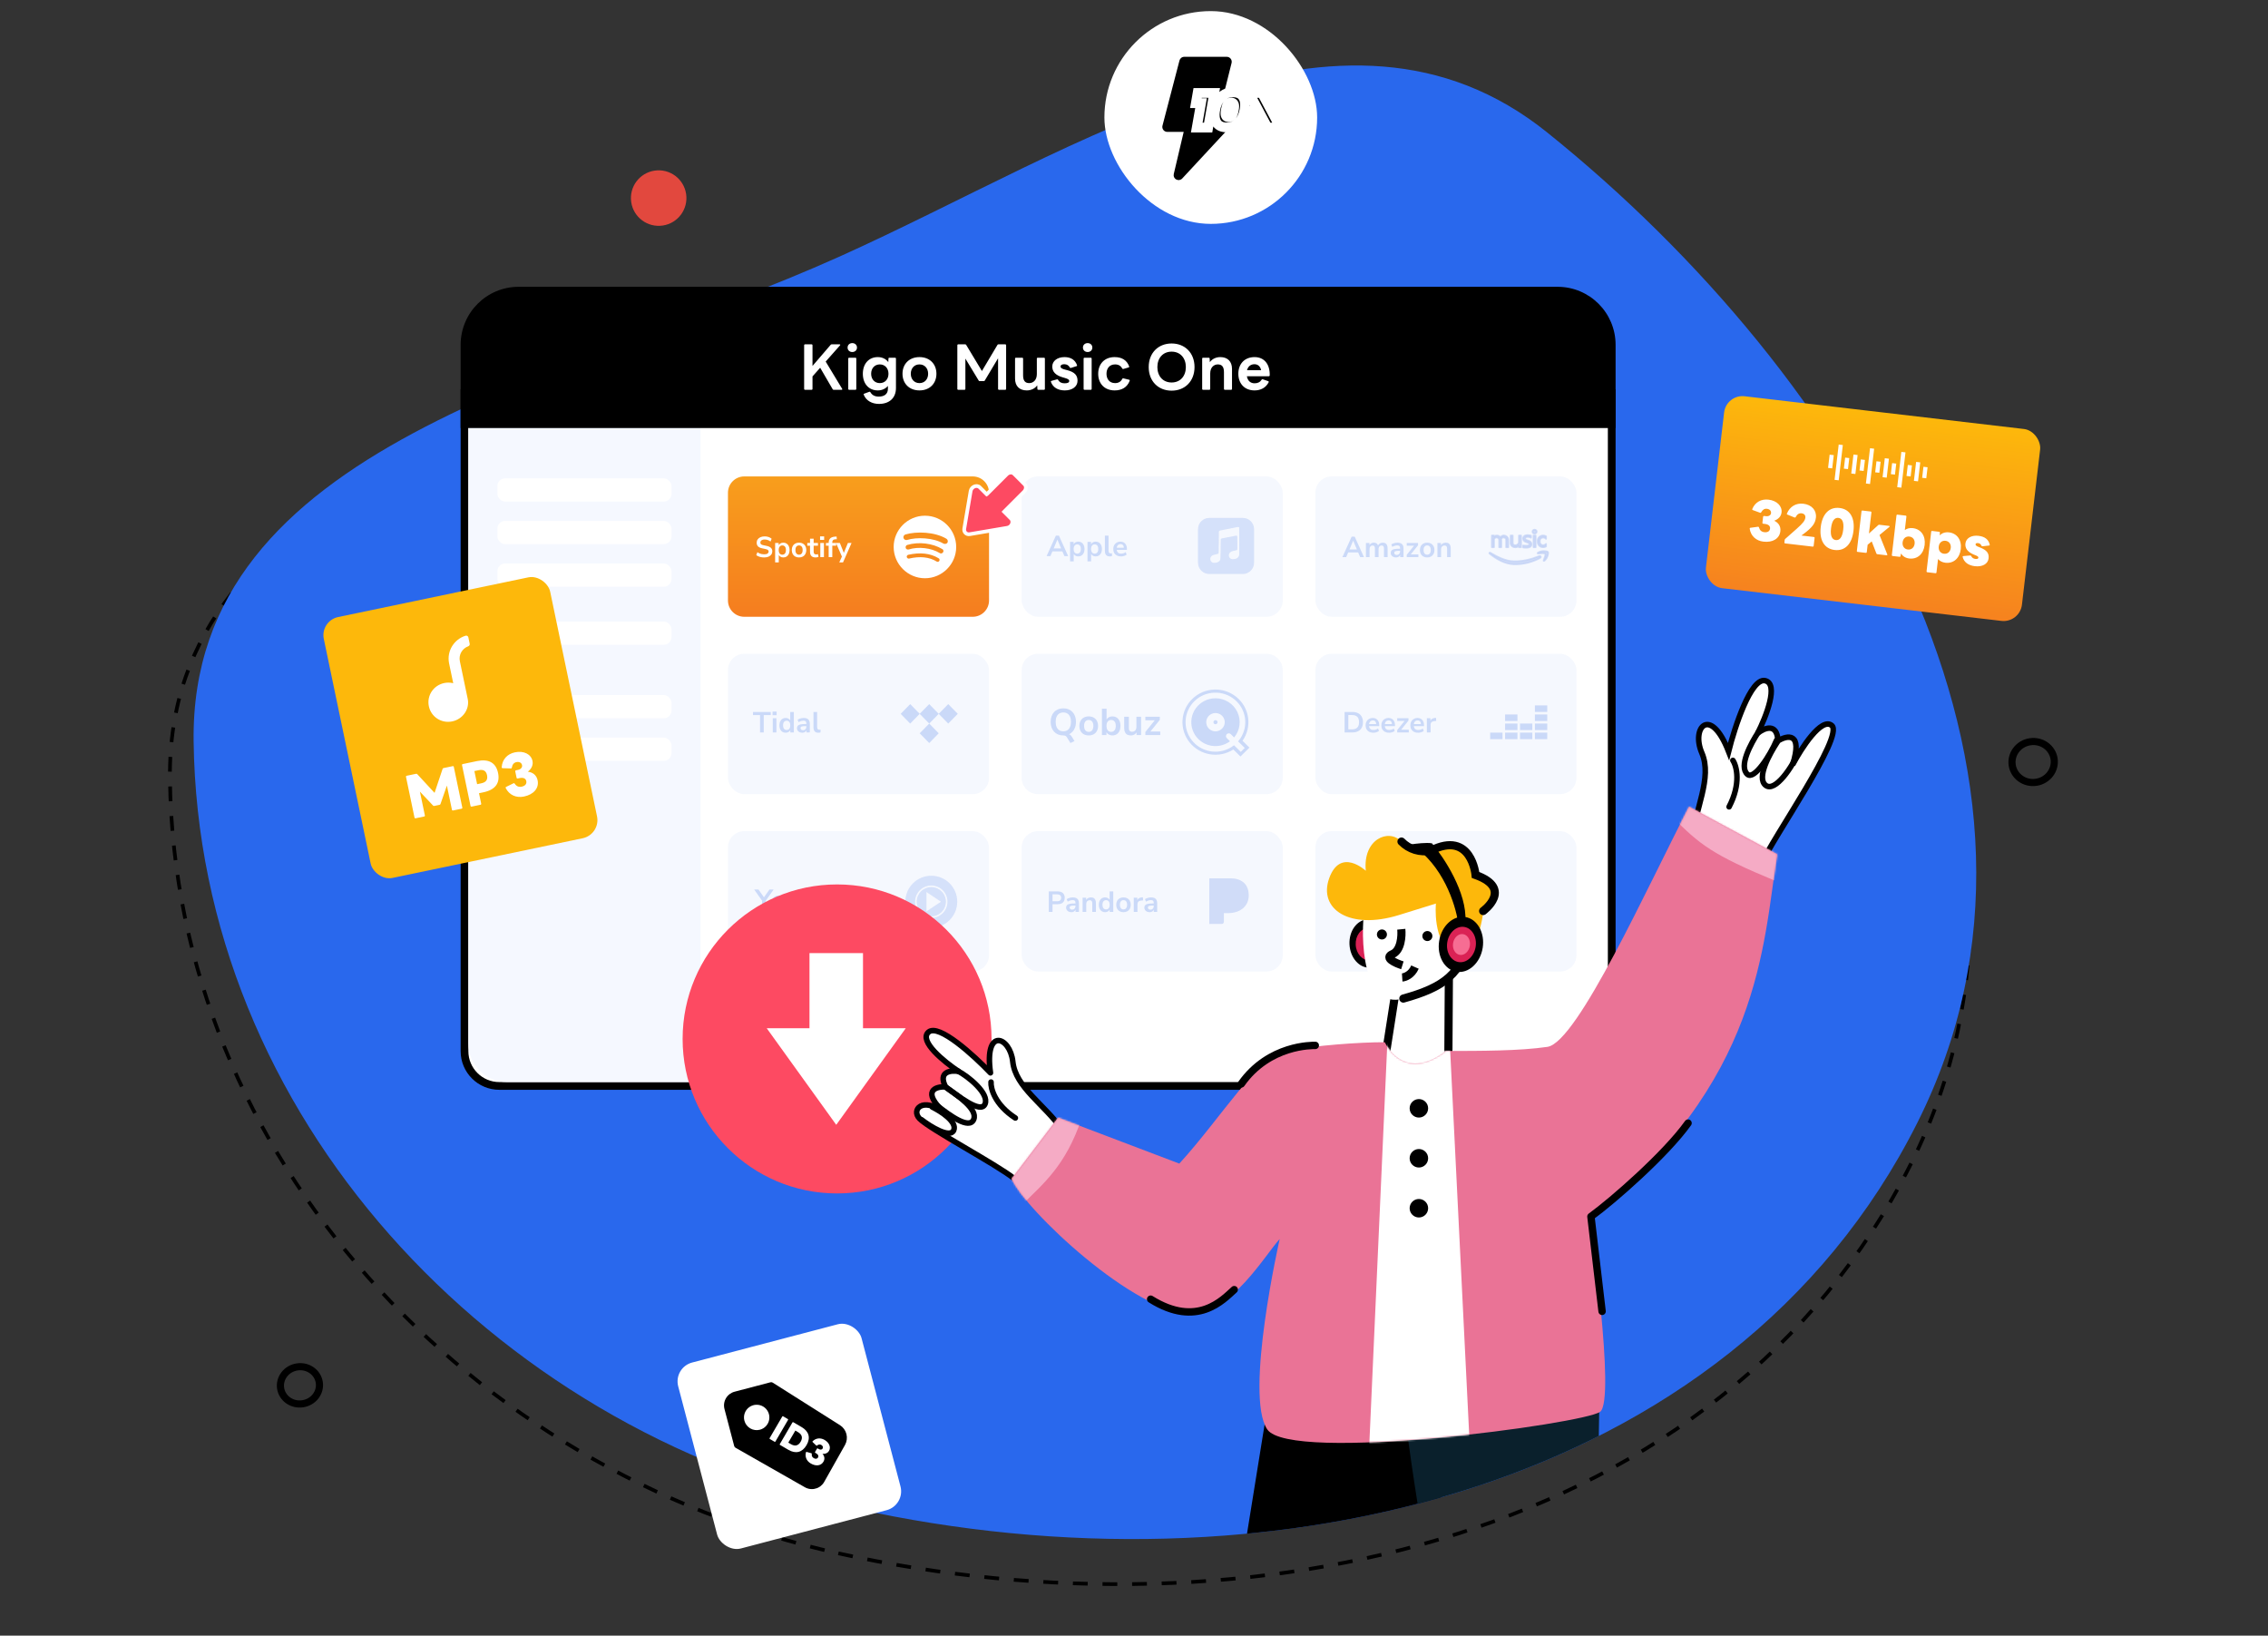 <svg width="1226" height="884" viewBox="0 0 1226 884" fill="none" xmlns="http://www.w3.org/2000/svg">
<rect x="0" y="0" width="1226" height="884" fill="#333333" stroke="none"/>
<g clip-path="url(#clip0_322_1365)">
<path fill-rule="evenodd" clip-rule="evenodd" d="M453.184 839.51C675.047 888.616 930.682 832.256 1032.76 629.43C1128.25 439.685 996.37 222.578 830.621 89.534C717.928 -0.922 576.156 97.94 444.335 157.117C296.24 223.6 89.757 258.943 91.861 421.179C94.501 624.777 254.225 795.474 453.184 839.51Z" stroke="black" stroke-width="2" stroke-dasharray="8 8"/>
<path fill-rule="evenodd" clip-rule="evenodd" d="M462.392 815.315C682.096 863.953 935.27 808.008 1036.41 606.87C1131.02 418.703 1000.47 203.46 836.355 71.579C724.775 -18.087 584.351 79.975 453.792 138.684C307.115 204.641 102.621 239.735 104.666 400.601C107.232 602.48 265.37 771.698 462.392 815.315Z" fill="#2968ED"/>
<path d="M793 740.505C793 740.505 788.263 767.189 778.884 809.297C745.118 818.987 709.929 825.459 674.091 828.883L690.992 724L793 740.505Z" fill="black"/>
<path d="M865 739.383C865 739.383 864.552 754.289 864.263 776.086C833.476 791.644 800.563 803.805 766.311 812.741C756.508 751.376 754 711 754 711L865 739.383Z" fill="#0A202C"/>
<circle cx="15" cy="15" r="15" transform="matrix(-0.989 0.148 0.148 0.989 368.669 90)" fill="#E2483E"/>
<path d="M1097.41 400.887C1091.1 401.832 1086.83 407.537 1087.73 413.535C1088.63 419.532 1094.39 423.734 1100.69 422.789C1106.99 421.845 1111.26 416.14 1110.37 410.142C1109.47 404.144 1103.71 399.943 1097.41 400.887Z" stroke="black" stroke-width="3.853"/>
<path d="M160.648 738.758C154.798 739.635 150.87 744.858 151.684 750.287C152.498 755.717 157.784 759.559 163.633 758.682C169.483 757.806 173.411 752.582 172.597 747.153C171.783 741.724 166.497 737.882 160.648 738.758Z" stroke="black" stroke-width="3.853"/>
<path d="M871.241 212.518V568.085C871.241 578.481 862.813 586.908 852.417 586.908H269.916C259.52 586.908 251.092 578.481 251.092 568.085V212.518H871.241Z" fill="white" stroke="black" stroke-width="4.183"/>
<path d="M253.183 210.427H378.677V584.817H274.099C262.547 584.817 253.183 575.453 253.183 563.901V210.427Z" fill="#F5F8FF"/>
<rect x="268.87" y="258.532" width="94.121" height="12.549" rx="4.183" fill="white"/>
<rect x="268.87" y="281.54" width="94.121" height="12.549" rx="4.183" fill="white"/>
<rect x="268.87" y="304.547" width="94.121" height="12.549" rx="4.183" fill="white"/>
<rect x="268.87" y="335.92" width="94.121" height="12.549" rx="4.183" fill="white"/>
<rect x="268.87" y="375.66" width="94.121" height="12.549" rx="4.183" fill="white"/>
<rect x="268.87" y="398.667" width="94.121" height="12.549" rx="4.183" fill="white"/>
<path d="M249 186.373C249 169.046 263.046 155 280.373 155H841.959C859.286 155 873.333 169.046 873.333 186.373V231.342H249V186.373Z" fill="black"/>
<path d="M393.508 266.308C393.508 261.436 397.457 257.487 402.328 257.487H525.818C530.689 257.487 534.639 261.436 534.639 266.308V324.524C534.639 329.396 530.689 333.345 525.818 333.345H402.328C397.457 333.345 393.508 329.396 393.508 324.524V266.308Z" fill="url(#paint0_linear_322_1365)"/>
<path d="M413.113 301.277C412.537 301.277 411.982 301.225 411.448 301.12C410.925 301.026 410.438 300.885 409.988 300.696C409.548 300.508 409.156 300.283 408.81 300.021L409.423 298.435C409.768 298.676 410.129 298.885 410.506 299.063C410.893 299.231 411.302 299.361 411.731 299.456C412.171 299.539 412.631 299.581 413.113 299.581C413.94 299.581 414.542 299.445 414.918 299.173C415.295 298.89 415.484 298.529 415.484 298.09C415.484 297.849 415.426 297.645 415.311 297.477C415.196 297.299 415.007 297.148 414.746 297.022C414.484 296.896 414.139 296.792 413.709 296.708L411.982 296.347C410.988 296.137 410.244 295.787 409.752 295.295C409.271 294.792 409.03 294.133 409.03 293.316C409.03 292.625 409.213 292.023 409.58 291.51C409.946 290.998 410.454 290.6 411.103 290.317C411.752 290.035 412.5 289.893 413.348 289.893C413.851 289.893 414.332 289.946 414.793 290.05C415.264 290.144 415.693 290.291 416.08 290.49C416.478 290.678 416.824 290.909 417.117 291.181L416.504 292.688C416.065 292.322 415.583 292.05 415.06 291.872C414.536 291.683 413.961 291.589 413.333 291.589C412.851 291.589 412.438 291.657 412.092 291.793C411.747 291.929 411.48 292.123 411.291 292.374C411.113 292.615 411.024 292.903 411.024 293.238C411.024 293.615 411.15 293.918 411.401 294.148C411.652 294.368 412.082 294.541 412.689 294.667L414.4 295.028C415.437 295.248 416.206 295.593 416.708 296.064C417.221 296.535 417.478 297.163 417.478 297.948C417.478 298.608 417.3 299.189 416.944 299.691C416.588 300.194 416.08 300.586 415.421 300.869C414.772 301.141 414.002 301.277 413.113 301.277ZM419.014 303.946V293.442H420.93V295.059H420.773C420.93 294.525 421.249 294.096 421.731 293.772C422.223 293.447 422.793 293.285 423.442 293.285C424.112 293.285 424.699 293.447 425.201 293.772C425.714 294.096 426.112 294.557 426.394 295.153C426.677 295.74 426.818 296.446 426.818 297.273C426.818 298.09 426.677 298.801 426.394 299.409C426.112 300.005 425.719 300.466 425.217 300.79C424.714 301.115 424.123 301.277 423.442 301.277C422.804 301.277 422.244 301.12 421.762 300.806C421.281 300.482 420.956 300.063 420.789 299.55H420.977V303.946H419.014ZM422.893 299.785C423.479 299.785 423.95 299.576 424.306 299.157C424.662 298.728 424.84 298.1 424.84 297.273C424.84 296.436 424.662 295.813 424.306 295.405C423.95 294.986 423.479 294.777 422.893 294.777C422.307 294.777 421.836 294.986 421.48 295.405C421.124 295.813 420.946 296.436 420.946 297.273C420.946 298.1 421.124 298.728 421.48 299.157C421.836 299.576 422.307 299.785 422.893 299.785ZM431.931 301.277C431.136 301.277 430.445 301.115 429.858 300.79C429.272 300.466 428.817 300.005 428.492 299.409C428.168 298.801 428.006 298.09 428.006 297.273C428.006 296.457 428.168 295.75 428.492 295.153C428.817 294.557 429.272 294.096 429.858 293.772C430.445 293.447 431.136 293.285 431.931 293.285C432.727 293.285 433.418 293.447 434.004 293.772C434.59 294.096 435.045 294.557 435.37 295.153C435.694 295.75 435.857 296.457 435.857 297.273C435.857 298.09 435.694 298.801 435.37 299.409C435.045 300.005 434.59 300.466 434.004 300.79C433.418 301.115 432.727 301.277 431.931 301.277ZM431.931 299.785C432.517 299.785 432.988 299.576 433.344 299.157C433.7 298.728 433.878 298.1 433.878 297.273C433.878 296.436 433.7 295.813 433.344 295.405C432.988 294.986 432.517 294.777 431.931 294.777C431.345 294.777 430.874 294.986 430.518 295.405C430.162 295.813 429.984 296.436 429.984 297.273C429.984 298.1 430.162 298.728 430.518 299.157C430.874 299.576 431.345 299.785 431.931 299.785ZM440.917 301.277C439.891 301.277 439.127 301.021 438.625 300.508C438.122 299.995 437.871 299.246 437.871 298.262V294.918H436.395V293.442H437.871V291.149H439.834V293.442H442.158V294.918H439.834V298.152C439.834 298.655 439.944 299.032 440.163 299.283C440.383 299.534 440.739 299.66 441.231 299.66C441.378 299.66 441.53 299.644 441.687 299.613C441.844 299.571 442.006 299.529 442.173 299.487L442.472 300.932C442.283 301.036 442.042 301.12 441.749 301.183C441.467 301.246 441.189 301.277 440.917 301.277ZM443.301 291.793V289.877H445.499V291.793H443.301ZM443.426 301.12V293.442H445.389V301.12H443.426ZM447.946 301.12V294.918H446.471V293.442H448.512L447.946 293.96V293.426C447.946 292.337 448.229 291.516 448.794 290.961C449.37 290.406 450.26 290.092 451.464 290.019L452.233 289.972L452.359 291.416L451.636 291.463C451.218 291.484 450.883 291.563 450.632 291.699C450.38 291.825 450.197 292.002 450.082 292.233C449.967 292.463 449.909 292.756 449.909 293.112V293.693L449.658 293.442H451.998V294.918H449.909V301.12H447.946ZM453.685 303.946L455.287 300.414V301.23L451.911 293.442H453.999L456.386 299.393H455.915L458.349 293.442H460.327L455.711 303.946H453.685Z" fill="white"/>
<path d="M509.954 293.761C504.544 290.55 495.502 290.212 490.348 291.818C489.503 292.071 488.658 291.564 488.404 290.804C488.15 289.959 488.656 289.113 489.417 288.86C495.415 287.085 505.302 287.423 511.558 291.142C512.318 291.564 512.572 292.578 512.15 293.339C511.728 293.93 510.714 294.184 509.954 293.761ZM509.787 298.493C509.365 299.085 508.605 299.338 508.013 298.916C503.448 296.127 496.519 295.282 491.196 296.972C490.52 297.141 489.759 296.803 489.59 296.127C489.421 295.451 489.758 294.691 490.434 294.522C496.602 292.663 504.207 293.592 509.448 296.803C509.955 297.057 510.209 297.902 509.787 298.493ZM507.762 303.141C507.424 303.648 506.833 303.817 506.326 303.479C502.353 301.028 497.367 300.521 491.452 301.873C490.861 302.042 490.354 301.62 490.184 301.113C490.015 300.521 490.437 300.014 490.944 299.845C497.365 298.409 502.943 299 507.339 301.704C507.93 301.958 508.015 302.634 507.762 303.141ZM499.974 278.72C490.678 278.72 483.078 286.325 483.083 295.62C483.088 304.915 490.698 312.521 499.993 312.521C509.288 312.521 516.889 304.915 516.884 295.62C516.878 286.325 509.353 278.72 499.974 278.72Z" fill="white"/>
<rect x="552.28" y="257.487" width="141.131" height="75.858" rx="8.821" fill="#DDE7FC" fill-opacity="0.3"/>
<path d="M565.755 300.559L570.764 289.489H572.412L577.421 300.559H575.38L574.045 297.45L574.893 298H568.267L569.115 297.45L567.796 300.559H565.755ZM571.564 291.672L569.366 296.901L568.958 296.398H574.202L573.81 296.901L571.596 291.672H571.564ZM578.444 303.386V292.881H580.36V294.498H580.203C580.36 293.964 580.679 293.535 581.16 293.211C581.652 292.886 582.223 292.724 582.872 292.724C583.542 292.724 584.128 292.886 584.631 293.211C585.144 293.535 585.541 293.996 585.824 294.593C586.107 295.179 586.248 295.885 586.248 296.712C586.248 297.529 586.107 298.241 585.824 298.848C585.541 299.444 585.149 299.905 584.646 300.23C584.144 300.554 583.552 300.716 582.872 300.716C582.233 300.716 581.673 300.559 581.192 300.245C580.71 299.921 580.386 299.502 580.218 298.989H580.407V303.386H578.444ZM582.322 299.225C582.909 299.225 583.38 299.015 583.736 298.597C584.092 298.167 584.269 297.539 584.269 296.712C584.269 295.875 584.092 295.252 583.736 294.844C583.38 294.425 582.909 294.216 582.322 294.216C581.736 294.216 581.265 294.425 580.909 294.844C580.553 295.252 580.375 295.875 580.375 296.712C580.375 297.539 580.553 298.167 580.909 298.597C581.265 299.015 581.736 299.225 582.322 299.225ZM587.859 303.386V292.881H589.775V294.498H589.618C589.775 293.964 590.094 293.535 590.576 293.211C591.068 292.886 591.638 292.724 592.287 292.724C592.957 292.724 593.543 292.886 594.046 293.211C594.559 293.535 594.956 293.996 595.239 294.593C595.522 295.179 595.663 295.885 595.663 296.712C595.663 297.529 595.522 298.241 595.239 298.848C594.956 299.444 594.564 299.905 594.061 300.23C593.559 300.554 592.967 300.716 592.287 300.716C591.648 300.716 591.088 300.559 590.607 300.245C590.125 299.921 589.801 299.502 589.633 298.989H589.822V303.386H587.859ZM591.737 299.225C592.324 299.225 592.795 299.015 593.151 298.597C593.507 298.167 593.685 297.539 593.685 296.712C593.685 295.875 593.507 295.252 593.151 294.844C592.795 294.425 592.324 294.216 591.737 294.216C591.151 294.216 590.68 294.425 590.324 294.844C589.968 295.252 589.79 295.875 589.79 296.712C589.79 297.539 589.968 298.167 590.324 298.597C590.68 299.015 591.151 299.225 591.737 299.225ZM599.943 300.716C599.033 300.716 598.358 300.47 597.918 299.978C597.489 299.476 597.274 298.743 597.274 297.78V289.489H599.237V297.686C599.237 297.989 599.279 298.251 599.363 298.471C599.457 298.68 599.593 298.837 599.771 298.942C599.949 299.047 600.169 299.099 600.43 299.099C600.545 299.099 600.661 299.094 600.776 299.083C600.891 299.073 601.001 299.052 601.105 299.021L601.074 300.575C600.886 300.617 600.697 300.648 600.509 300.669C600.331 300.701 600.142 300.716 599.943 300.716ZM605.996 300.716C605.127 300.716 604.379 300.554 603.75 300.23C603.122 299.905 602.636 299.444 602.29 298.848C601.955 298.251 601.788 297.545 601.788 296.728C601.788 295.932 601.95 295.236 602.274 294.64C602.609 294.043 603.065 293.577 603.641 293.242C604.227 292.897 604.891 292.724 605.635 292.724C606.367 292.724 606.996 292.881 607.519 293.195C608.042 293.509 608.445 293.954 608.728 294.53C609.021 295.105 609.168 295.791 609.168 296.587V297.168H603.374V296.037H607.786L607.535 296.273C607.535 295.561 607.378 295.017 607.064 294.64C606.75 294.252 606.299 294.059 605.713 294.059C605.274 294.059 604.897 294.163 604.583 294.373C604.279 294.572 604.044 294.86 603.876 295.236C603.719 295.603 603.641 296.042 603.641 296.555V296.665C603.641 297.241 603.73 297.717 603.908 298.094C604.085 298.471 604.352 298.754 604.708 298.942C605.064 299.13 605.504 299.225 606.027 299.225C606.456 299.225 606.886 299.162 607.315 299.036C607.744 298.9 608.137 298.691 608.492 298.408L609.042 299.727C608.676 300.031 608.215 300.271 607.66 300.449C607.105 300.627 606.551 300.716 605.996 300.716Z" fill="#BFD0F6" fill-opacity="0.8"/>
<g opacity="0.85">
<path fill-rule="evenodd" clip-rule="evenodd" d="M653.67 279.918C650.325 279.918 647.614 282.63 647.614 285.975V304.144C647.614 307.489 650.325 310.201 653.67 310.201H671.84C675.184 310.201 677.896 307.489 677.896 304.144V285.975C677.896 282.63 675.184 279.918 671.84 279.918H653.67ZM669.132 301.346C668.808 301.671 668.404 301.906 667.961 302.027C667.306 302.218 666.35 302.29 665.882 302.186C665.57 302.115 665.323 302.002 665.08 301.815C665.035 301.776 664.992 301.736 664.948 301.693C664.465 301.221 664.252 300.739 664.251 300.122C664.247 299.791 664.327 299.464 664.482 299.171C664.72 298.68 665.026 298.385 665.58 298.116C666.023 297.9 666.419 297.789 667.577 297.553C668.338 297.399 668.523 297.332 668.671 297.161C668.694 297.134 668.714 297.112 668.732 297.088C668.874 296.897 668.869 296.596 668.86 293.276C668.851 290.031 668.847 289.851 668.787 289.762C668.752 289.71 668.704 289.669 668.648 289.641C668.552 289.523 668.377 289.464 668.192 289.489C667.981 289.518 660.496 290.992 660.31 291.041C660.208 291.068 660.116 291.123 660.044 291.2C659.972 291.277 659.924 291.372 659.904 291.475C659.897 291.509 659.891 292.249 659.882 293.33C659.857 296.343 659.81 302.009 659.646 302.432C659.583 302.597 659.469 302.823 659.393 302.936C659.166 303.253 658.879 303.522 658.548 303.729C657.863 304.123 656.527 304.325 655.814 304.143C655.491 304.06 655.203 303.921 654.96 303.734C654.693 303.496 654.487 303.193 654.361 302.838C654.239 302.499 654.211 301.941 654.296 301.569C654.386 301.179 654.591 300.808 654.87 300.536C655.36 300.056 655.939 299.834 657.499 299.525C657.758 299.476 658.015 299.418 658.27 299.352C658.479 299.27 658.65 299.113 658.747 298.911C658.806 298.782 658.845 287.337 658.845 287.337L658.928 287.175C659.039 286.972 659.218 286.814 659.433 286.729C659.566 286.679 667.338 285.139 668.657 284.899C668.955 284.845 669.274 284.801 669.367 284.801C669.49 284.798 669.611 284.83 669.716 284.893C669.786 284.97 669.838 285.062 669.866 285.163C669.896 285.265 669.904 287.132 669.896 292.601L669.886 299.902L669.808 300.175C669.689 300.617 669.456 301.021 669.132 301.346Z" fill="#BFD0F6" fill-opacity="0.8"/>
<path fill-rule="evenodd" clip-rule="evenodd" d="M653.67 279.918C650.325 279.918 647.614 282.63 647.614 285.975V304.144C647.614 307.489 650.325 310.201 653.67 310.201H671.84C675.184 310.201 677.896 307.489 677.896 304.144V285.975C677.896 282.63 675.184 279.918 671.84 279.918H653.67ZM669.132 301.346C668.808 301.671 668.404 301.906 667.961 302.027C667.306 302.218 666.35 302.29 665.882 302.186C665.57 302.115 665.323 302.002 665.08 301.815C665.035 301.776 664.992 301.736 664.948 301.693C664.465 301.221 664.252 300.739 664.251 300.122C664.247 299.791 664.327 299.464 664.482 299.171C664.72 298.68 665.026 298.385 665.58 298.116C666.023 297.9 666.419 297.789 667.577 297.553C668.338 297.399 668.523 297.332 668.671 297.161C668.694 297.134 668.714 297.112 668.732 297.088C668.874 296.897 668.869 296.596 668.86 293.276C668.851 290.031 668.847 289.851 668.787 289.762C668.752 289.71 668.704 289.669 668.648 289.641C668.552 289.523 668.377 289.464 668.192 289.489C667.981 289.518 660.496 290.992 660.31 291.041C660.208 291.068 660.116 291.123 660.044 291.2C659.972 291.277 659.924 291.372 659.904 291.475C659.897 291.509 659.891 292.249 659.882 293.33C659.857 296.343 659.81 302.009 659.646 302.432C659.583 302.597 659.469 302.823 659.393 302.936C659.166 303.253 658.879 303.522 658.548 303.729C657.863 304.123 656.527 304.325 655.814 304.143C655.491 304.06 655.203 303.921 654.96 303.734C654.693 303.496 654.487 303.193 654.361 302.838C654.239 302.499 654.211 301.941 654.296 301.569C654.386 301.179 654.591 300.808 654.87 300.536C655.36 300.056 655.939 299.834 657.499 299.525C657.758 299.476 658.015 299.418 658.27 299.352C658.479 299.27 658.65 299.113 658.747 298.911C658.806 298.782 658.845 287.337 658.845 287.337L658.928 287.175C659.039 286.972 659.218 286.814 659.433 286.729C659.566 286.679 667.338 285.139 668.657 284.899C668.955 284.845 669.274 284.801 669.367 284.801C669.49 284.798 669.611 284.83 669.716 284.893C669.786 284.97 669.838 285.062 669.866 285.163C669.896 285.265 669.904 287.132 669.896 292.601L669.886 299.902L669.808 300.175C669.689 300.617 669.456 301.021 669.132 301.346Z" fill="white" fill-opacity="0.1"/>
</g>
<rect x="711.052" y="257.487" width="141.131" height="75.858" rx="8.821" fill="#DDE7FC" fill-opacity="0.3"/>
<path d="M725.649 301.12L730.658 290.05H732.306L737.315 301.12H735.274L733.939 298.011L734.787 298.561H728.161L729.009 298.011L727.69 301.12H725.649ZM731.458 292.233L729.26 297.462L728.852 296.959H734.096L733.704 297.462L731.49 292.233H731.458ZM738.369 301.12V293.442H740.285V294.981H740.112C740.248 294.625 740.437 294.321 740.678 294.07C740.918 293.819 741.206 293.625 741.541 293.489C741.876 293.353 742.248 293.285 742.656 293.285C743.274 293.285 743.781 293.431 744.179 293.724C744.577 294.018 744.854 294.468 745.011 295.075H744.792C745.001 294.52 745.346 294.086 745.828 293.772C746.309 293.447 746.864 293.285 747.492 293.285C748.079 293.285 748.56 293.4 748.937 293.63C749.324 293.861 749.612 294.211 749.801 294.682C749.989 295.143 750.083 295.729 750.083 296.441V301.12H748.12V296.519C748.12 295.933 748.021 295.504 747.822 295.232C747.634 294.96 747.309 294.824 746.849 294.824C746.514 294.824 746.22 294.907 745.969 295.075C745.718 295.232 745.524 295.462 745.388 295.766C745.263 296.069 745.2 296.436 745.2 296.865V301.12H743.237V296.519C743.237 295.933 743.138 295.504 742.939 295.232C742.75 294.96 742.431 294.824 741.981 294.824C741.636 294.824 741.337 294.907 741.086 295.075C740.845 295.232 740.657 295.462 740.521 295.766C740.395 296.069 740.332 296.436 740.332 296.865V301.12H738.369ZM754.636 301.277C754.081 301.277 753.584 301.172 753.144 300.963C752.715 300.743 752.375 300.45 752.124 300.084C751.883 299.717 751.763 299.304 751.763 298.843C751.763 298.278 751.909 297.833 752.202 297.509C752.495 297.174 752.972 296.933 753.631 296.786C754.291 296.64 755.175 296.567 756.285 296.567H757.07V297.697H756.3C755.808 297.697 755.395 297.718 755.06 297.76C754.725 297.791 754.453 297.849 754.243 297.933C754.045 298.006 753.898 298.111 753.804 298.247C753.72 298.383 753.678 298.55 753.678 298.749C753.678 299.095 753.799 299.377 754.039 299.597C754.28 299.817 754.615 299.927 755.044 299.927C755.39 299.927 755.693 299.848 755.955 299.691C756.227 299.524 756.442 299.299 756.599 299.016C756.756 298.733 756.834 298.409 756.834 298.043V296.237C756.834 295.713 756.719 295.337 756.489 295.106C756.259 294.876 755.871 294.761 755.327 294.761C754.898 294.761 754.458 294.829 754.008 294.965C753.558 295.091 753.102 295.289 752.642 295.562L752.077 294.227C752.349 294.039 752.668 293.876 753.034 293.74C753.411 293.594 753.804 293.484 754.212 293.41C754.631 293.327 755.023 293.285 755.39 293.285C756.143 293.285 756.761 293.4 757.243 293.63C757.735 293.861 758.101 294.211 758.342 294.682C758.582 295.143 758.703 295.74 758.703 296.472V301.12H756.866V299.487H756.991C756.918 299.853 756.771 300.173 756.552 300.445C756.342 300.707 756.075 300.911 755.751 301.057C755.426 301.204 755.055 301.277 754.636 301.277ZM760.444 301.12V299.848L764.778 294.447V294.918H760.444V293.442H766.536V294.714L762.155 300.162V299.644H766.709V301.12H760.444ZM771.48 301.277C770.685 301.277 769.994 301.115 769.408 300.79C768.821 300.466 768.366 300.005 768.041 299.409C767.717 298.801 767.555 298.09 767.555 297.273C767.555 296.457 767.717 295.75 768.041 295.153C768.366 294.557 768.821 294.096 769.408 293.772C769.994 293.447 770.685 293.285 771.48 293.285C772.276 293.285 772.967 293.447 773.553 293.772C774.139 294.096 774.594 294.557 774.919 295.153C775.243 295.75 775.406 296.457 775.406 297.273C775.406 298.09 775.243 298.801 774.919 299.409C774.594 300.005 774.139 300.466 773.553 300.79C772.967 301.115 772.276 301.277 771.48 301.277ZM771.48 299.785C772.066 299.785 772.537 299.576 772.893 299.157C773.249 298.728 773.427 298.1 773.427 297.273C773.427 296.436 773.249 295.813 772.893 295.405C772.537 294.986 772.066 294.777 771.48 294.777C770.894 294.777 770.423 294.986 770.067 295.405C769.711 295.813 769.533 296.436 769.533 297.273C769.533 298.1 769.711 298.728 770.067 299.157C770.423 299.576 770.894 299.785 771.48 299.785ZM777.026 301.12V293.442H778.941V294.981H778.769C778.999 294.426 779.355 294.007 779.836 293.724C780.328 293.431 780.883 293.285 781.501 293.285C782.118 293.285 782.626 293.4 783.024 293.63C783.422 293.861 783.72 294.211 783.919 294.682C784.118 295.143 784.217 295.729 784.217 296.441V301.12H782.254V296.535C782.254 296.137 782.202 295.813 782.097 295.562C782.003 295.31 781.851 295.127 781.642 295.012C781.443 294.886 781.187 294.824 780.873 294.824C780.496 294.824 780.166 294.907 779.883 295.075C779.601 295.232 779.381 295.462 779.224 295.766C779.067 296.059 778.988 296.404 778.988 296.802V301.12H777.026Z" fill="#BFD0F6" fill-opacity="0.8"/>
<g clip-path="url(#clip1_322_1365)">
<path opacity="0.85" d="M805.147 298.755C805.242 298.657 805.397 298.639 805.512 298.706C807.549 299.9 809.608 301.04 811.77 301.901C813.924 302.759 816.184 303.374 818.455 303.382C820.768 303.44 823.117 303.143 825.396 302.657C827.683 302.164 829.911 301.422 832.1 300.552C832.386 300.437 832.717 300.563 832.839 300.83C832.951 301.078 832.846 301.362 832.603 301.495C830.479 302.642 828.182 303.532 825.789 304.134C823.39 304.737 820.912 305.001 818.403 304.963C815.842 304.837 813.389 304.107 811.195 303.044C808.995 301.976 806.997 300.631 805.173 299.127C805.056 299.03 805.045 298.864 805.147 298.755ZM834.583 297.863C835.637 297.863 836.559 298.048 836.757 298.354C837.085 298.724 836.625 301.613 834.847 303.027C834.584 303.211 834.321 303.15 834.452 302.843C834.847 301.86 835.703 299.769 835.308 299.277C834.848 298.724 832.477 299.031 831.424 299.154C831.094 299.154 831.094 298.908 831.357 298.724C832.279 298.109 833.53 297.863 834.583 297.863ZM824.014 289.698C824.993 288.981 826.61 289.172 827.607 289.525V290.599C826.565 290.037 825.325 290.008 824.751 290.44C824.638 290.514 824.475 290.73 824.475 291.015C824.475 291.626 824.835 291.805 825.78 292.1C826.658 292.363 827.851 292.743 827.851 294.176C827.851 294.723 827.626 295.176 827.187 295.492C826.636 295.893 825.803 296.019 825.004 296.019C824.396 296.019 823.788 295.945 823.349 295.872V294.797C824.407 294.997 825.915 295.092 826.489 294.66C826.602 294.586 826.726 294.46 826.726 294.176C826.726 293.565 826.365 293.385 825.42 293.09C824.542 292.827 823.35 292.447 823.349 291.015C823.349 290.467 823.575 290.014 824.014 289.698ZM812.346 289.509C813.453 289.201 814.609 289.831 815.089 290.769C815.34 291.244 815.316 291.816 815.313 292.164V295.756H814.188V291.864C814.184 291.593 814.164 291.401 814.066 291.209C813.831 290.685 813.136 290.452 812.563 290.468C812.202 290.453 811.754 290.837 811.478 291.264C811.545 291.6 811.535 291.932 811.533 292.164V295.756H810.407V291.864C810.404 291.593 810.383 291.401 810.285 291.209C810.05 290.685 809.356 290.452 808.783 290.468C808.372 290.451 807.846 290.95 807.593 291.443V295.756H806.468V289.434H807.593V290.098C807.658 290.026 807.728 289.955 807.809 289.887C808.036 289.707 808.297 289.589 808.565 289.509C809.538 289.239 810.548 289.691 811.105 290.442C811.106 290.441 811.107 290.44 811.107 290.438C811.239 290.246 811.384 290.061 811.589 289.887C811.816 289.707 812.078 289.589 812.346 289.509ZM817.722 293.547C817.722 294.184 818.276 294.702 818.956 294.702H819.41C820.089 294.702 821.098 293.757 821.098 293.122V292.068H821.099V289.434H822.224V295.756H821.099V295.083C820.595 295.488 819.985 295.756 819.41 295.756H818.956C817.655 295.756 816.597 294.765 816.597 293.547V289.434H817.722V293.547ZM830.102 295.756H828.977V289.434H830.102V295.756ZM834.176 289.434C834.739 289.434 835.268 289.582 835.729 289.856V291.225L835.47 290.983C835.121 290.667 834.66 290.488 834.176 290.488C833.175 290.488 832.353 291.257 832.353 292.195V292.995C832.353 293.933 833.175 294.702 834.176 294.702C834.66 294.702 835.121 294.523 835.47 294.207L835.729 293.965V295.334C835.268 295.608 834.739 295.756 834.176 295.756C832.556 295.756 831.228 294.513 831.228 292.995V292.195C831.228 290.677 832.556 289.434 834.176 289.434ZM829.539 286.273C830.161 286.273 830.665 286.745 830.665 287.327C830.665 287.909 830.161 288.38 829.539 288.38C828.918 288.38 828.414 287.909 828.414 287.327C828.414 286.745 828.918 286.274 829.539 286.273Z" fill="#BFD0F6" fill-opacity="0.8" stroke="#BFD0F6" stroke-opacity="0.8" stroke-width="0.935" stroke-linejoin="round"/>
</g>
<rect x="393.508" y="353.345" width="141.131" height="75.858" rx="8.821" fill="#DDE7FC" fill-opacity="0.3"/>
<path d="M410.845 395.857V386.467H407.045V384.787H416.655V386.467H412.855V395.857H410.845ZM417.614 386.53V384.614H419.812V386.53H417.614ZM417.74 395.857V388.178H419.702V395.857H417.74ZM424.694 396.014C424.024 396.014 423.432 395.851 422.919 395.527C422.417 395.202 422.024 394.742 421.742 394.145C421.459 393.538 421.318 392.826 421.318 392.01C421.318 391.183 421.459 390.476 421.742 389.89C422.024 389.293 422.417 388.833 422.919 388.508C423.432 388.184 424.024 388.021 424.694 388.021C425.332 388.021 425.887 388.178 426.358 388.492C426.84 388.806 427.164 389.22 427.332 389.733H427.159V384.787H429.122V395.857H427.206V394.224H427.347C427.19 394.768 426.871 395.202 426.39 395.527C425.908 395.851 425.343 396.014 424.694 396.014ZM425.243 394.522C425.83 394.522 426.301 394.313 426.657 393.894C427.012 393.465 427.19 392.837 427.19 392.01C427.19 391.172 427.012 390.549 426.657 390.141C426.301 389.722 425.83 389.513 425.243 389.513C424.657 389.513 424.186 389.722 423.83 390.141C423.474 390.549 423.296 391.172 423.296 392.01C423.296 392.837 423.474 393.465 423.83 393.894C424.186 394.313 424.657 394.522 425.243 394.522ZM433.685 396.014C433.13 396.014 432.633 395.909 432.193 395.7C431.764 395.48 431.424 395.187 431.173 394.82C430.932 394.454 430.811 394.04 430.811 393.58C430.811 393.015 430.958 392.57 431.251 392.245C431.544 391.91 432.021 391.669 432.68 391.523C433.339 391.376 434.224 391.303 435.334 391.303H436.119V392.434H435.349C434.857 392.434 434.444 392.455 434.109 392.496C433.774 392.528 433.502 392.585 433.292 392.669C433.093 392.742 432.947 392.847 432.853 392.983C432.769 393.119 432.727 393.287 432.727 393.486C432.727 393.831 432.847 394.114 433.088 394.334C433.329 394.553 433.664 394.663 434.093 394.663C434.439 394.663 434.742 394.585 435.004 394.428C435.276 394.26 435.491 394.035 435.648 393.753C435.805 393.47 435.883 393.145 435.883 392.779V390.973C435.883 390.45 435.768 390.073 435.538 389.843C435.307 389.613 434.92 389.497 434.376 389.497C433.947 389.497 433.507 389.565 433.057 389.702C432.607 389.827 432.151 390.026 431.691 390.298L431.125 388.964C431.398 388.775 431.717 388.613 432.083 388.477C432.46 388.33 432.853 388.22 433.261 388.147C433.68 388.063 434.072 388.021 434.439 388.021C435.192 388.021 435.81 388.137 436.291 388.367C436.783 388.597 437.15 388.948 437.391 389.419C437.631 389.879 437.752 390.476 437.752 391.209V395.857H435.915V394.224H436.04C435.967 394.59 435.82 394.909 435.601 395.182C435.391 395.443 435.124 395.647 434.8 395.794C434.475 395.94 434.104 396.014 433.685 396.014ZM442.413 396.014C441.503 396.014 440.827 395.768 440.388 395.276C439.959 394.773 439.744 394.04 439.744 393.077V384.787H441.707V392.983C441.707 393.287 441.749 393.548 441.832 393.768C441.927 393.978 442.063 394.135 442.241 394.239C442.418 394.344 442.638 394.396 442.9 394.396C443.015 394.396 443.13 394.391 443.245 394.381C443.361 394.37 443.471 394.349 443.575 394.318L443.544 395.872C443.355 395.914 443.167 395.946 442.979 395.967C442.801 395.998 442.612 396.014 442.413 396.014Z" fill="#BFD0F6" fill-opacity="0.8"/>
<path fill-rule="evenodd" clip-rule="evenodd" d="M497.16 385.8L492.019 380.543L486.878 385.8L492.019 391.058L497.16 385.801L502.299 391.057L497.159 396.314L502.3 401.572L507.441 396.314L502.301 391.057L507.44 385.801L512.581 391.058L517.722 385.8L512.581 380.543L507.44 385.8L502.3 380.543L497.16 385.8Z" fill="#BFD0F6" fill-opacity="0.8"/>
<path d="M552.28 362.165C552.28 357.294 556.229 353.345 561.101 353.345H684.59C689.462 353.345 693.411 357.294 693.411 362.165V420.382C693.411 425.254 689.462 429.203 684.59 429.203H561.101C556.229 429.203 552.28 425.254 552.28 420.382V362.165Z" fill="#DDE7FC" fill-opacity="0.3"/>
<path d="M578.65 401.566L576.692 398.396C576.504 398.087 576.248 397.851 575.925 397.69C575.615 397.542 575.232 397.468 574.774 397.468L576.773 396.68C577.19 396.68 577.553 396.727 577.863 396.821C578.172 396.916 578.448 397.07 578.691 397.286C578.933 397.501 579.162 397.797 579.377 398.174L580.851 400.516L578.65 401.566ZM574.794 397.468C573.758 397.468 572.816 397.299 571.968 396.963C571.133 396.613 570.413 396.115 569.808 395.469C569.216 394.823 568.758 394.049 568.435 393.147C568.112 392.245 567.95 391.243 567.95 390.139C567.95 389.022 568.112 388.019 568.435 387.131C568.758 386.229 569.216 385.462 569.808 384.83C570.413 384.184 571.133 383.692 571.968 383.356C572.816 383.006 573.758 382.831 574.794 382.831C575.831 382.831 576.766 383.006 577.6 383.356C578.448 383.692 579.168 384.177 579.761 384.809C580.366 385.442 580.831 386.209 581.154 387.111C581.477 387.999 581.638 389.002 581.638 390.119C581.638 391.236 581.477 392.245 581.154 393.147C580.831 394.049 580.366 394.823 579.761 395.469C579.168 396.115 578.448 396.613 577.6 396.963C576.766 397.299 575.831 397.468 574.794 397.468ZM574.794 395.247C575.669 395.247 576.409 395.045 577.015 394.641C577.634 394.237 578.105 393.652 578.428 392.885C578.765 392.118 578.933 391.202 578.933 390.139C578.933 389.062 578.771 388.147 578.448 387.394C578.125 386.626 577.654 386.048 577.035 385.657C576.416 385.254 575.669 385.052 574.794 385.052C573.933 385.052 573.193 385.254 572.574 385.657C571.954 386.048 571.477 386.626 571.14 387.394C570.817 388.147 570.656 389.062 570.656 390.139C570.656 391.202 570.817 392.118 571.14 392.885C571.477 393.652 571.954 394.237 572.574 394.641C573.193 395.045 573.933 395.247 574.794 395.247ZM588.525 397.468C587.503 397.468 586.614 397.259 585.861 396.842C585.107 396.424 584.521 395.832 584.104 395.065C583.687 394.284 583.478 393.369 583.478 392.319C583.478 391.27 583.687 390.361 584.104 389.594C584.521 388.827 585.107 388.235 585.861 387.818C586.614 387.4 587.503 387.192 588.525 387.192C589.548 387.192 590.437 387.4 591.19 387.818C591.944 388.235 592.529 388.827 592.947 389.594C593.364 390.361 593.572 391.27 593.572 392.319C593.572 393.369 593.364 394.284 592.947 395.065C592.529 395.832 591.944 396.424 591.19 396.842C590.437 397.259 589.548 397.468 588.525 397.468ZM588.525 395.55C589.279 395.55 589.885 395.28 590.342 394.742C590.8 394.19 591.029 393.383 591.029 392.319C591.029 391.243 590.8 390.442 590.342 389.917C589.885 389.379 589.279 389.11 588.525 389.11C587.772 389.11 587.166 389.379 586.708 389.917C586.251 390.442 586.022 391.243 586.022 392.319C586.022 393.383 586.251 394.19 586.708 394.742C587.166 395.28 587.772 395.55 588.525 395.55ZM601.348 397.468C600.514 397.468 599.78 397.259 599.148 396.842C598.529 396.424 598.118 395.866 597.916 395.166H598.118V397.266H595.655V383.033H598.179V389.392H597.937C598.152 388.733 598.569 388.201 599.188 387.797C599.807 387.394 600.527 387.192 601.348 387.192C602.223 387.192 602.984 387.4 603.63 387.818C604.276 388.235 604.78 388.827 605.144 389.594C605.507 390.348 605.689 391.256 605.689 392.319C605.689 393.369 605.507 394.284 605.144 395.065C604.78 395.832 604.269 396.424 603.61 396.842C602.964 397.259 602.21 397.468 601.348 397.468ZM600.642 395.55C601.396 395.55 602.001 395.28 602.459 394.742C602.916 394.19 603.145 393.383 603.145 392.319C603.145 391.243 602.916 390.442 602.459 389.917C602.001 389.379 601.396 389.11 600.642 389.11C599.888 389.11 599.283 389.379 598.825 389.917C598.367 390.442 598.139 391.243 598.139 392.319C598.139 393.383 598.367 394.19 598.825 394.742C599.283 395.28 599.888 395.55 600.642 395.55ZM611.334 397.468C610.513 397.468 609.833 397.319 609.295 397.023C608.756 396.714 608.353 396.256 608.083 395.651C607.828 395.045 607.7 394.291 607.7 393.389V387.394H610.223V393.43C610.223 393.887 610.284 394.271 610.405 394.581C610.54 394.89 610.735 395.119 610.991 395.267C611.26 395.415 611.596 395.489 612 395.489C612.458 395.489 612.855 395.388 613.191 395.186C613.541 394.971 613.81 394.675 613.999 394.298C614.2 393.908 614.301 393.457 614.301 392.945V387.394H616.825V397.266H614.362V395.206H614.645C614.362 395.933 613.931 396.492 613.353 396.882C612.787 397.272 612.114 397.468 611.334 397.468ZM619.128 397.266V395.63L624.7 388.686V389.291H619.128V387.394H626.962V389.029L621.329 396.034V395.368H627.184V397.266H619.128Z" fill="#BFD0F6" fill-opacity="0.8"/>
<path d="M656.46 372.675C660.884 372.538 665.203 374.033 668.574 376.87C671.945 379.707 674.127 383.684 674.695 388.024C675.263 392.364 674.176 396.759 671.647 400.351L675.398 404.053L670.53 408.865L666.698 405.077C662.981 407.453 658.502 408.378 654.134 407.669C649.766 406.96 645.82 404.669 643.067 401.242C640.314 397.815 638.948 393.497 639.238 389.131C639.528 384.764 641.454 380.659 644.637 377.617C647.82 374.576 652.035 372.813 656.46 372.675ZM656.437 374.355C652.458 374.496 648.67 376.085 645.804 378.818C642.938 381.551 641.196 385.237 640.912 389.164C640.627 393.09 641.82 396.981 644.262 400.091C646.704 403.2 650.221 405.309 654.139 406.009C658.058 406.71 662.1 405.954 665.489 403.887C666.04 403.55 666.57 403.18 667.076 402.78L670.712 406.374L672.873 404.241L669.273 400.683C669.692 400.201 670.08 399.694 670.438 399.167C672.649 395.893 673.561 391.926 672.993 388.029C672.426 384.133 670.42 380.581 667.365 378.057C664.309 375.533 660.417 374.215 656.437 374.355ZM657.034 377.393C659.516 377.389 661.95 378.084 664.048 379.396C666.145 380.709 667.821 382.586 668.879 384.806C669.937 387.026 670.333 389.499 670.021 391.934C669.709 394.368 668.702 396.666 667.118 398.555L665.31 396.768C665.168 396.628 665 396.517 664.815 396.441C664.629 396.365 664.43 396.325 664.23 396.325C664.029 396.325 663.827 396.365 663.642 396.441C663.457 396.517 663.288 396.627 663.146 396.768C663.004 396.908 662.893 397.077 662.816 397.26C662.739 397.443 662.699 397.64 662.699 397.838C662.699 398.037 662.739 398.233 662.816 398.417C662.893 398.6 663.005 398.766 663.146 398.906L664.893 400.633C663.238 401.864 661.311 402.69 659.27 403.04C657.23 403.39 655.134 403.255 653.157 402.647C651.179 402.039 649.375 400.975 647.895 399.543C646.415 398.11 645.302 396.349 644.645 394.407C643.989 392.465 643.808 390.397 644.119 388.373C644.43 386.348 645.221 384.425 646.431 382.764C647.641 381.102 649.234 379.749 651.077 378.815C652.921 377.882 654.963 377.394 657.034 377.393ZM658.968 385.747C658.055 385.372 657.049 385.272 656.079 385.462C655.109 385.651 654.216 386.122 653.515 386.812C652.815 387.502 652.338 388.383 652.144 389.341C651.949 390.299 652.045 391.293 652.421 392.197C652.797 393.1 653.436 393.876 654.257 394.421C655.078 394.966 656.045 395.259 657.034 395.262C657.692 395.263 658.345 395.134 658.954 394.886C659.562 394.638 660.114 394.274 660.58 393.815C661.046 393.356 661.416 392.811 661.669 392.21C661.921 391.61 662.051 390.965 662.052 390.315C662.052 389.337 661.759 388.381 661.21 387.567C660.661 386.755 659.881 386.121 658.968 385.747ZM657.05 389.214C657.196 389.214 657.341 389.242 657.476 389.297C657.611 389.352 657.734 389.435 657.837 389.537C657.939 389.639 658.022 389.759 658.078 389.892C658.133 390.025 658.161 390.168 658.162 390.312C658.162 390.456 658.133 390.6 658.078 390.733C658.022 390.866 657.94 390.988 657.837 391.09C657.734 391.192 657.611 391.272 657.476 391.328C657.341 391.383 657.196 391.413 657.05 391.413C656.904 391.413 656.76 391.383 656.625 391.328C656.49 391.272 656.367 391.192 656.264 391.09C656.161 390.988 656.079 390.866 656.023 390.733C655.968 390.6 655.939 390.456 655.939 390.312C655.939 390.168 655.967 390.025 656.023 389.892C656.079 389.759 656.161 389.639 656.264 389.537C656.367 389.435 656.49 389.352 656.625 389.297C656.76 389.242 656.905 389.214 657.05 389.214Z" fill="#BFD0F6" fill-opacity="0.8"/>
<rect x="711.052" y="353.345" width="141.131" height="75.858" rx="8.821" fill="#DDE7FC" fill-opacity="0.3"/>
<path d="M726.842 395.857V384.787H730.956C732.191 384.787 733.238 385.001 734.096 385.431C734.965 385.86 735.625 386.488 736.075 387.315C736.535 388.131 736.766 389.131 736.766 390.314C736.766 391.497 736.535 392.502 736.075 393.329C735.625 394.156 734.965 394.784 734.096 395.213C733.238 395.642 732.191 395.857 730.956 395.857H726.842ZM728.852 394.192H730.83C732.118 394.192 733.076 393.873 733.704 393.234C734.342 392.585 734.662 391.612 734.662 390.314C734.662 389.016 734.342 388.048 733.704 387.409C733.065 386.77 732.107 386.451 730.83 386.451H728.852V394.192ZM742.398 396.014C741.529 396.014 740.781 395.851 740.153 395.527C739.525 395.202 739.038 394.742 738.693 394.145C738.358 393.548 738.19 392.842 738.19 392.025C738.19 391.23 738.352 390.534 738.677 389.937C739.012 389.34 739.467 388.875 740.043 388.54C740.629 388.194 741.294 388.021 742.037 388.021C742.77 388.021 743.398 388.178 743.921 388.492C744.445 388.806 744.848 389.251 745.13 389.827C745.424 390.403 745.57 391.089 745.57 391.884V392.465H739.776V391.335H744.188L743.937 391.57C743.937 390.858 743.78 390.314 743.466 389.937C743.152 389.55 742.702 389.356 742.116 389.356C741.676 389.356 741.299 389.461 740.985 389.67C740.682 389.869 740.446 390.157 740.279 390.534C740.121 390.9 740.043 391.34 740.043 391.853V391.963C740.043 392.538 740.132 393.015 740.31 393.391C740.488 393.768 740.755 394.051 741.111 394.239C741.467 394.428 741.906 394.522 742.43 394.522C742.859 394.522 743.288 394.459 743.717 394.334C744.146 394.198 744.539 393.988 744.895 393.706L745.444 395.024C745.078 395.328 744.617 395.569 744.063 395.747C743.508 395.925 742.953 396.014 742.398 396.014ZM750.909 396.014C750.04 396.014 749.291 395.851 748.663 395.527C748.035 395.202 747.548 394.742 747.203 394.145C746.868 393.548 746.701 392.842 746.701 392.025C746.701 391.23 746.863 390.534 747.187 389.937C747.522 389.34 747.978 388.875 748.553 388.54C749.14 388.194 749.804 388.021 750.547 388.021C751.28 388.021 751.908 388.178 752.432 388.492C752.955 388.806 753.358 389.251 753.641 389.827C753.934 390.403 754.08 391.089 754.08 391.884V392.465H748.286V391.335H752.699L752.447 391.57C752.447 390.858 752.29 390.314 751.976 389.937C751.662 389.55 751.212 389.356 750.626 389.356C750.186 389.356 749.81 389.461 749.495 389.67C749.192 389.869 748.956 390.157 748.789 390.534C748.632 390.9 748.553 391.34 748.553 391.853V391.963C748.553 392.538 748.642 393.015 748.82 393.391C748.998 393.768 749.265 394.051 749.621 394.239C749.977 394.428 750.417 394.522 750.94 394.522C751.369 394.522 751.798 394.459 752.228 394.334C752.657 394.198 753.049 393.988 753.405 393.706L753.955 395.024C753.588 395.328 753.128 395.569 752.573 395.747C752.018 395.925 751.463 396.014 750.909 396.014ZM755.276 395.857V394.585L759.61 389.183V389.654H755.276V388.178H761.369V389.45L756.988 394.899V394.381H761.541V395.857H755.276ZM766.595 396.014C765.726 396.014 764.978 395.851 764.35 395.527C763.722 395.202 763.235 394.742 762.89 394.145C762.555 393.548 762.387 392.842 762.387 392.025C762.387 391.23 762.549 390.534 762.874 389.937C763.209 389.34 763.664 388.875 764.24 388.54C764.826 388.194 765.491 388.021 766.234 388.021C766.967 388.021 767.595 388.178 768.118 388.492C768.642 388.806 769.045 389.251 769.327 389.827C769.621 390.403 769.767 391.089 769.767 391.884V392.465H763.973V391.335H768.385L768.134 391.57C768.134 390.858 767.977 390.314 767.663 389.937C767.349 389.55 766.899 389.356 766.313 389.356C765.873 389.356 765.496 389.461 765.182 389.67C764.879 389.869 764.643 390.157 764.476 390.534C764.319 390.9 764.24 391.34 764.24 391.853V391.963C764.24 392.538 764.329 393.015 764.507 393.391C764.685 393.768 764.952 394.051 765.308 394.239C765.664 394.428 766.103 394.522 766.627 394.522C767.056 394.522 767.485 394.459 767.914 394.334C768.343 394.198 768.736 393.988 769.092 393.706L769.641 395.024C769.275 395.328 768.815 395.569 768.26 395.747C767.705 395.925 767.15 396.014 766.595 396.014ZM771.321 395.857V388.178H773.237V390.031H773.08C773.227 389.403 773.515 388.927 773.944 388.602C774.373 388.267 774.943 388.074 775.655 388.021L776.252 387.974L776.378 389.639L775.247 389.749C774.608 389.811 774.127 390.01 773.802 390.345C773.478 390.67 773.316 391.13 773.316 391.727V395.857H771.321Z" fill="#BFD0F6" fill-opacity="0.8"/>
<path d="M829.719 389.667H836.388V386.145H829.719V389.667ZM829.719 381.244V384.764H836.388V381.244H829.719ZM829.719 394.567H836.388V391.047H829.719V394.567ZM805.545 399.469H812.214V395.949H805.545V399.469ZM813.602 399.469H820.27V395.949H813.602V399.469ZM821.662 399.469H828.331V395.949H821.663L821.662 399.469ZM829.719 399.469H836.388V395.949H829.719V399.469ZM821.663 394.567H828.331V391.047H821.663V394.567ZM813.603 394.567H820.27V391.047H813.602L813.603 394.567ZM813.603 389.667H820.27V386.145H813.602L813.603 389.667Z" fill="#BFD0F6" fill-opacity="0.8"/>
<rect x="393.508" y="449.203" width="141.131" height="75.858" rx="8.821" fill="#DDE7FC" fill-opacity="0.3"/>
<path d="M411.935 491.836V486.136L412.359 487.345L407.68 480.766H410.019L413.191 485.273H412.752L415.939 480.766H418.184L413.537 487.345L413.945 486.136V491.836H411.935ZM421.013 491.993C420.218 491.993 419.527 491.831 418.941 491.506C418.354 491.182 417.899 490.721 417.575 490.125C417.25 489.518 417.088 488.806 417.088 487.989C417.088 487.173 417.25 486.466 417.575 485.869C417.899 485.273 418.354 484.812 418.941 484.488C419.527 484.163 420.218 484.001 421.013 484.001C421.809 484.001 422.5 484.163 423.086 484.488C423.672 484.812 424.128 485.273 424.452 485.869C424.777 486.466 424.939 487.173 424.939 487.989C424.939 488.806 424.777 489.518 424.452 490.125C424.128 490.721 423.672 491.182 423.086 491.506C422.5 491.831 421.809 491.993 421.013 491.993ZM421.013 490.502C421.599 490.502 422.071 490.292 422.426 489.873C422.782 489.444 422.96 488.816 422.96 487.989C422.96 487.152 422.782 486.529 422.426 486.121C422.071 485.702 421.599 485.493 421.013 485.493C420.427 485.493 419.956 485.702 419.6 486.121C419.244 486.529 419.066 487.152 419.066 487.989C419.066 488.816 419.244 489.444 419.6 489.873C419.956 490.292 420.427 490.502 421.013 490.502ZM429.338 491.993C428.699 491.993 428.171 491.878 427.752 491.648C427.333 491.407 427.019 491.051 426.81 490.58C426.611 490.109 426.512 489.523 426.512 488.821V484.158H428.474V488.853C428.474 489.209 428.522 489.507 428.616 489.748C428.72 489.989 428.872 490.167 429.071 490.282C429.28 490.397 429.542 490.454 429.856 490.454C430.212 490.454 430.521 490.376 430.783 490.219C431.055 490.051 431.264 489.821 431.411 489.528C431.568 489.224 431.646 488.874 431.646 488.476V484.158H433.609V491.836H431.693V490.235H431.913C431.693 490.8 431.358 491.234 430.908 491.538C430.469 491.841 429.945 491.993 429.338 491.993ZM438.51 491.836V482.446H434.71V480.766H444.319V482.446H440.519V491.836H438.51ZM447.003 491.993C446.364 491.993 445.836 491.878 445.417 491.648C444.998 491.407 444.684 491.051 444.475 490.58C444.276 490.109 444.176 489.523 444.176 488.821V484.158H446.139V488.853C446.139 489.209 446.186 489.507 446.28 489.748C446.385 489.989 446.537 490.167 446.736 490.282C446.945 490.397 447.207 490.454 447.521 490.454C447.877 490.454 448.186 490.376 448.447 490.219C448.72 490.051 448.929 489.821 449.075 489.528C449.232 489.224 449.311 488.874 449.311 488.476V484.158H451.274V491.836H449.358V490.235H449.578C449.358 490.8 449.023 491.234 448.573 491.538C448.133 491.841 447.61 491.993 447.003 491.993ZM457.745 491.993C457.096 491.993 456.525 491.831 456.033 491.506C455.551 491.182 455.232 490.748 455.075 490.203H455.232V491.836H453.317V480.766H455.279V485.712H455.091C455.258 485.199 455.583 484.786 456.064 484.472C456.546 484.158 457.106 484.001 457.745 484.001C458.425 484.001 459.016 484.163 459.519 484.488C460.021 484.812 460.414 485.273 460.697 485.869C460.979 486.456 461.12 487.162 461.12 487.989C461.12 488.806 460.979 489.518 460.697 490.125C460.414 490.721 460.016 491.182 459.503 491.506C459.001 491.831 458.414 491.993 457.745 491.993ZM457.195 490.502C457.781 490.502 458.252 490.292 458.608 489.873C458.964 489.444 459.142 488.816 459.142 487.989C459.142 487.152 458.964 486.529 458.608 486.121C458.252 485.702 457.781 485.493 457.195 485.493C456.609 485.493 456.138 485.702 455.782 486.121C455.426 486.529 455.248 487.152 455.248 487.989C455.248 488.816 455.426 489.444 455.782 489.873C456.138 490.292 456.609 490.502 457.195 490.502ZM466.516 491.993C465.647 491.993 464.899 491.831 464.27 491.506C463.642 491.182 463.156 490.721 462.81 490.125C462.475 489.528 462.308 488.821 462.308 488.005C462.308 487.209 462.47 486.513 462.794 485.917C463.129 485.32 463.585 484.854 464.161 484.519C464.747 484.174 465.411 484.001 466.155 484.001C466.887 484.001 467.516 484.158 468.039 484.472C468.562 484.786 468.965 485.231 469.248 485.807C469.541 486.382 469.688 487.068 469.688 487.864V488.445H463.894V487.314H468.306L468.055 487.55C468.055 486.838 467.898 486.293 467.584 485.917C467.27 485.529 466.819 485.336 466.233 485.336C465.794 485.336 465.417 485.44 465.103 485.65C464.799 485.848 464.564 486.136 464.396 486.513C464.239 486.88 464.161 487.319 464.161 487.832V487.942C464.161 488.518 464.25 488.994 464.427 489.371C464.605 489.748 464.872 490.03 465.228 490.219C465.584 490.407 466.024 490.502 466.547 490.502C466.976 490.502 467.406 490.439 467.835 490.313C468.264 490.177 468.657 489.968 469.012 489.685L469.562 491.004C469.196 491.308 468.735 491.548 468.18 491.726C467.625 491.904 467.071 491.993 466.516 491.993Z" fill="#BFD0F6" fill-opacity="0.8"/>
<g opacity="0.85">
<path fill-rule="evenodd" clip-rule="evenodd" d="M517.441 487.336C517.441 495.079 511.164 501.356 503.422 501.356C495.679 501.356 489.402 495.079 489.402 487.336C489.402 479.593 495.679 473.317 503.422 473.317C511.164 473.317 517.441 479.593 517.441 487.336ZM503.422 495.222C507.777 495.222 511.308 491.692 511.308 487.336C511.308 482.981 507.777 479.45 503.422 479.45C499.066 479.45 495.536 482.981 495.536 487.336C495.536 491.692 499.066 495.222 503.422 495.222ZM503.422 496.099C508.261 496.099 512.184 492.176 512.184 487.336C512.184 482.497 508.261 478.574 503.422 478.574C498.582 478.574 494.659 482.497 494.659 487.336C494.659 492.176 498.582 496.099 503.422 496.099ZM500.793 492.594L508.679 487.336L500.793 482.079L500.793 492.594Z" fill="#BFD0F6" fill-opacity="0.8"/>
<path fill-rule="evenodd" clip-rule="evenodd" d="M517.441 487.336C517.441 495.079 511.164 501.356 503.422 501.356C495.679 501.356 489.402 495.079 489.402 487.336C489.402 479.593 495.679 473.317 503.422 473.317C511.164 473.317 517.441 479.593 517.441 487.336ZM503.422 495.222C507.777 495.222 511.308 491.692 511.308 487.336C511.308 482.981 507.777 479.45 503.422 479.45C499.066 479.45 495.536 482.981 495.536 487.336C495.536 491.692 499.066 495.222 503.422 495.222ZM503.422 496.099C508.261 496.099 512.184 492.176 512.184 487.336C512.184 482.497 508.261 478.574 503.422 478.574C498.582 478.574 494.659 482.497 494.659 487.336C494.659 492.176 498.582 496.099 503.422 496.099ZM500.793 492.594L508.679 487.336L500.793 482.079L500.793 492.594Z" fill="white" fill-opacity="0.1"/>
</g>
<rect x="552.28" y="449.203" width="141.131" height="75.858" rx="8.821" fill="#DDE7FC" fill-opacity="0.3"/>
<path d="M566.948 492.836V481.766H571.753C572.569 481.766 573.26 481.902 573.825 482.175C574.391 482.447 574.82 482.839 575.113 483.352C575.406 483.865 575.553 484.488 575.553 485.221C575.553 485.943 575.406 486.566 575.113 487.089C574.82 487.602 574.391 488 573.825 488.283C573.26 488.555 572.569 488.691 571.753 488.691H568.958V492.836H566.948ZM568.958 487.105H571.439C572.15 487.105 572.69 486.948 573.056 486.634C573.422 486.309 573.606 485.838 573.606 485.221C573.606 484.603 573.422 484.137 573.056 483.823C572.69 483.509 572.15 483.352 571.439 483.352H568.958V487.105ZM579.163 492.993C578.608 492.993 578.111 492.889 577.671 492.679C577.242 492.459 576.901 492.166 576.65 491.8C576.409 491.433 576.289 491.02 576.289 490.559C576.289 489.994 576.436 489.549 576.729 489.225C577.022 488.89 577.498 488.649 578.158 488.502C578.817 488.356 579.702 488.283 580.811 488.283H581.596V489.413H580.827C580.335 489.413 579.921 489.434 579.587 489.476C579.252 489.507 578.979 489.565 578.77 489.649C578.571 489.722 578.425 489.827 578.33 489.963C578.247 490.099 578.205 490.266 578.205 490.465C578.205 490.811 578.325 491.093 578.566 491.313C578.807 491.533 579.142 491.643 579.571 491.643C579.916 491.643 580.22 491.564 580.482 491.407C580.754 491.24 580.968 491.015 581.125 490.732C581.282 490.449 581.361 490.125 581.361 489.759V487.953C581.361 487.429 581.246 487.053 581.015 486.822C580.785 486.592 580.398 486.477 579.853 486.477C579.424 486.477 578.985 486.545 578.534 486.681C578.084 486.807 577.629 487.006 577.168 487.278L576.603 485.943C576.875 485.755 577.195 485.592 577.561 485.456C577.938 485.31 578.33 485.2 578.739 485.126C579.157 485.043 579.55 485.001 579.916 485.001C580.67 485.001 581.288 485.116 581.769 485.346C582.261 485.577 582.627 485.927 582.868 486.398C583.109 486.859 583.229 487.456 583.229 488.188V492.836H581.392V491.203H581.518C581.445 491.57 581.298 491.889 581.078 492.161C580.869 492.423 580.602 492.627 580.277 492.773C579.953 492.92 579.581 492.993 579.163 492.993ZM585.222 492.836V485.158H587.137V486.697H586.964C587.195 486.142 587.551 485.723 588.032 485.441C588.524 485.147 589.079 485.001 589.697 485.001C590.314 485.001 590.822 485.116 591.22 485.346C591.618 485.577 591.916 485.927 592.115 486.398C592.314 486.859 592.413 487.445 592.413 488.157V492.836H590.45V488.251C590.45 487.853 590.398 487.529 590.293 487.278C590.199 487.026 590.047 486.843 589.838 486.728C589.639 486.602 589.383 486.54 589.069 486.54C588.692 486.54 588.362 486.623 588.079 486.791C587.797 486.948 587.577 487.178 587.42 487.482C587.263 487.775 587.184 488.12 587.184 488.518V492.836H585.222ZM597.359 492.993C596.689 492.993 596.097 492.831 595.584 492.506C595.082 492.182 594.689 491.721 594.407 491.125C594.124 490.518 593.983 489.806 593.983 488.989C593.983 488.162 594.124 487.456 594.407 486.869C594.689 486.273 595.082 485.812 595.584 485.488C596.097 485.163 596.689 485.001 597.359 485.001C597.997 485.001 598.552 485.158 599.023 485.472C599.505 485.786 599.829 486.199 599.997 486.712H599.824V481.766H601.787V492.836H599.871V491.203H600.012C599.855 491.748 599.536 492.182 599.054 492.506C598.573 492.831 598.008 492.993 597.359 492.993ZM597.908 491.502C598.494 491.502 598.965 491.292 599.321 490.873C599.677 490.444 599.855 489.816 599.855 488.989C599.855 488.152 599.677 487.529 599.321 487.121C598.965 486.702 598.494 486.493 597.908 486.493C597.322 486.493 596.851 486.702 596.495 487.121C596.139 487.529 595.961 488.152 595.961 488.989C595.961 489.816 596.139 490.444 596.495 490.873C596.851 491.292 597.322 491.502 597.908 491.502ZM607.323 492.993C606.528 492.993 605.837 492.831 605.251 492.506C604.664 492.182 604.209 491.721 603.885 491.125C603.56 490.518 603.398 489.806 603.398 488.989C603.398 488.173 603.56 487.466 603.885 486.869C604.209 486.273 604.664 485.812 605.251 485.488C605.837 485.163 606.528 485.001 607.323 485.001C608.119 485.001 608.81 485.163 609.396 485.488C609.982 485.812 610.437 486.273 610.762 486.869C611.086 487.466 611.249 488.173 611.249 488.989C611.249 489.806 611.086 490.518 610.762 491.125C610.437 491.721 609.982 492.182 609.396 492.506C608.81 492.831 608.119 492.993 607.323 492.993ZM607.323 491.502C607.909 491.502 608.381 491.292 608.736 490.873C609.092 490.444 609.27 489.816 609.27 488.989C609.27 488.152 609.092 487.529 608.736 487.121C608.381 486.702 607.909 486.493 607.323 486.493C606.737 486.493 606.266 486.702 605.91 487.121C605.554 487.529 605.376 488.152 605.376 488.989C605.376 489.816 605.554 490.444 605.91 490.873C606.266 491.292 606.737 491.502 607.323 491.502ZM612.869 492.836V485.158H614.784V487.011H614.627C614.774 486.383 615.062 485.906 615.491 485.582C615.92 485.247 616.491 485.053 617.202 485.001L617.799 484.954L617.925 486.618L616.794 486.728C616.156 486.791 615.674 486.99 615.35 487.325C615.025 487.649 614.863 488.11 614.863 488.707V492.836H612.869ZM621.469 492.993C620.914 492.993 620.417 492.889 619.977 492.679C619.548 492.459 619.208 492.166 618.957 491.8C618.716 491.433 618.596 491.02 618.596 490.559C618.596 489.994 618.742 489.549 619.035 489.225C619.328 488.89 619.805 488.649 620.464 488.502C621.124 488.356 622.008 488.283 623.118 488.283H623.903V489.413H623.133C622.641 489.413 622.228 489.434 621.893 489.476C621.558 489.507 621.286 489.565 621.076 489.649C620.878 489.722 620.731 489.827 620.637 489.963C620.553 490.099 620.511 490.266 620.511 490.465C620.511 490.811 620.632 491.093 620.872 491.313C621.113 491.533 621.448 491.643 621.877 491.643C622.223 491.643 622.526 491.564 622.788 491.407C623.06 491.24 623.275 491.015 623.432 490.732C623.589 490.449 623.667 490.125 623.667 489.759V487.953C623.667 487.429 623.552 487.053 623.322 486.822C623.092 486.592 622.704 486.477 622.16 486.477C621.731 486.477 621.291 486.545 620.841 486.681C620.391 486.807 619.935 487.006 619.475 487.278L618.91 485.943C619.182 485.755 619.501 485.592 619.867 485.456C620.244 485.31 620.637 485.2 621.045 485.126C621.464 485.043 621.856 485.001 622.223 485.001C622.976 485.001 623.594 485.116 624.076 485.346C624.568 485.577 624.934 485.927 625.175 486.398C625.415 486.859 625.536 487.456 625.536 488.188V492.836H623.699V491.203H623.824C623.751 491.57 623.604 491.889 623.385 492.161C623.175 492.423 622.908 492.627 622.584 492.773C622.259 492.92 621.888 492.993 621.469 492.993Z" fill="#BFD0F6" fill-opacity="0.8"/>
<path opacity="0.85" d="M663.72 493.518H661.577V498.271C661.574 498.562 661.455 498.841 661.243 499.046C661.031 499.252 660.745 499.368 660.446 499.37H653.712V474.695H665.165C670.725 474.695 675.022 477.505 675.022 483.889C675.022 489.943 670.251 493.516 663.747 493.516H663.72V493.518Z" fill="#BFD0F6" fill-opacity="0.8"/>
<rect x="711.052" y="449.203" width="141.131" height="75.858" rx="8.821" fill="#DDE7FC" fill-opacity="0.3"/>
<circle cx="764.367" cy="487.522" r="4.801" fill="#BFD0F6" fill-opacity="0.8"/>
<circle cx="781.971" cy="487.523" r="4.801" fill="#BFD0F6" fill-opacity="0.8"/>
<circle cx="799.575" cy="487.523" r="4.801" fill="#BFD0F6" fill-opacity="0.8"/>
<path d="M435.124 210.668C434.857 210.668 434.689 210.5 434.689 210.233V186.539C434.689 186.272 434.857 186.104 435.124 186.104H438.772C439.04 186.104 439.207 186.272 439.207 186.539V197.784L449.046 186.339C449.18 186.171 449.38 186.104 449.581 186.104H453.865C454.233 186.104 454.333 186.372 454.099 186.64L446.335 195.408L455.237 210.132C455.404 210.433 455.27 210.668 454.936 210.668H450.619C450.384 210.668 450.217 210.567 450.117 210.367L443.357 198.754L439.207 203.439V210.233C439.207 210.5 439.04 210.668 438.772 210.668H435.124ZM460.712 190.254C459.273 190.254 458.169 189.284 458.169 187.845C458.169 186.406 459.273 185.435 460.712 185.435C462.151 185.435 463.255 186.406 463.255 187.845C463.255 189.284 462.151 190.254 460.712 190.254ZM458.972 210.668C458.704 210.668 458.537 210.5 458.537 210.233V193.768C458.537 193.5 458.704 193.333 458.972 193.333H462.452C462.72 193.333 462.887 193.5 462.887 193.768V210.233C462.887 210.5 462.72 210.668 462.452 210.668H458.972ZM475.156 218.298C471.442 218.298 468.229 216.625 466.891 213.311C466.757 213.044 466.857 212.876 467.125 212.776L469.936 211.739C470.17 211.638 470.371 211.739 470.505 211.973C471.341 213.412 472.68 214.349 475.023 214.349C477.7 214.349 479.975 213.211 479.975 210.132V208.559C478.704 210.099 476.796 211.002 474.521 211.002C469.568 211.002 466.422 207.321 466.422 202C466.422 196.679 469.568 192.998 474.521 192.998C476.93 192.998 478.938 194.002 480.176 195.709L480.277 193.768C480.277 193.467 480.477 193.333 480.745 193.333H483.891C484.158 193.333 484.326 193.5 484.326 193.768V209.697C484.326 215.219 480.611 218.298 475.156 218.298ZM475.591 207.053C478.369 207.053 480.277 204.979 480.277 202C480.277 199.022 478.369 196.947 475.591 196.947C472.814 196.947 470.906 199.022 470.906 202C470.906 204.979 472.814 207.053 475.591 207.053ZM497.03 211.002C491.475 211.002 487.861 207.254 487.861 202C487.861 196.746 491.475 192.998 497.03 192.998C502.585 192.998 506.199 196.746 506.199 202C506.199 207.254 502.585 211.002 497.03 211.002ZM497.03 207.053C499.808 207.053 501.715 204.979 501.715 202C501.715 199.022 499.808 196.947 497.03 196.947C494.252 196.947 492.345 199.022 492.345 202C492.345 204.979 494.252 207.053 497.03 207.053ZM517.937 210.668C517.67 210.668 517.502 210.5 517.502 210.233V186.539C517.502 186.272 517.67 186.104 517.937 186.104H521.786C522.02 186.104 522.187 186.205 522.288 186.406L530.788 200.528L539.188 186.406C539.288 186.205 539.455 186.104 539.69 186.104H543.438C543.705 186.104 543.873 186.272 543.873 186.539V210.233C543.873 210.5 543.705 210.668 543.438 210.668H539.957C539.69 210.668 539.522 210.5 539.522 210.233V193.634L532.327 205.681C532.227 205.882 532.06 205.983 531.825 205.983H529.55C529.315 205.983 529.148 205.882 529.048 205.681L521.853 193.801V210.233C521.853 210.5 521.685 210.668 521.418 210.668H517.937ZM555.025 211.002C551.009 211.002 548.7 208.593 548.7 204.611V193.768C548.7 193.5 548.867 193.333 549.135 193.333H552.615C552.883 193.333 553.05 193.5 553.05 193.768V202.837C553.05 205.715 554.088 207.053 556.363 207.053C558.472 207.053 560.479 205.481 560.479 202.168V193.768C560.479 193.5 560.647 193.333 560.915 193.333H564.395C564.663 193.333 564.83 193.5 564.83 193.768V210.233C564.83 210.5 564.663 210.668 564.395 210.668H561.249C560.981 210.668 560.781 210.534 560.781 210.233L560.68 208.258C559.409 210.099 557.233 211.002 555.025 211.002ZM575.614 211.002C571.833 211.002 569.189 209.396 568.085 206.384C567.984 206.116 568.118 205.916 568.386 205.849L571.431 205.012C571.665 204.945 571.866 205.046 571.967 205.28C572.77 206.685 573.975 207.154 575.447 207.154C576.919 207.154 577.99 206.853 577.99 205.882C577.99 205.146 577.254 204.744 575.414 204.209L574.577 203.975C570.427 202.803 568.821 200.762 568.821 198.085C568.821 195.14 571.498 192.998 575.414 192.998C578.76 192.998 581.136 194.404 582.207 197.349C582.307 197.616 582.207 197.817 581.939 197.884L578.894 198.855C578.626 198.955 578.459 198.855 578.325 198.62C577.723 197.549 576.819 196.847 575.347 196.847C574.209 196.847 573.305 197.181 573.305 198.085C573.305 198.888 574.075 199.357 575.982 199.825L576.786 200.026C581.036 201.097 582.475 202.904 582.475 205.782C582.475 208.961 579.597 211.002 575.614 211.002ZM587.938 190.254C586.499 190.254 585.395 189.284 585.395 187.845C585.395 186.406 586.499 185.435 587.938 185.435C589.377 185.435 590.481 186.406 590.481 187.845C590.481 189.284 589.377 190.254 587.938 190.254ZM586.198 210.668C585.93 210.668 585.763 210.5 585.763 210.233V193.768C585.763 193.5 585.93 193.333 586.198 193.333H589.678C589.946 193.333 590.113 193.5 590.113 193.768V210.233C590.113 210.5 589.946 210.668 589.678 210.668H586.198ZM602.55 211.002C597.062 211.002 593.648 207.321 593.648 202C593.648 196.679 597.095 192.998 602.516 192.998C606.398 192.998 609.109 194.604 610.381 198.018C610.481 198.286 610.347 198.52 610.079 198.587L607.201 199.423C606.967 199.49 606.766 199.39 606.633 199.156C605.863 197.683 604.591 196.947 602.784 196.947C599.638 196.947 598.132 199.256 598.132 202C598.132 204.744 599.638 207.053 602.784 207.053C604.591 207.053 605.93 206.284 606.666 204.744C606.8 204.51 607.001 204.41 607.235 204.477L610.414 205.246C610.682 205.313 610.782 205.514 610.682 205.782C609.31 209.363 606.365 211.002 602.55 211.002ZM633.333 211.136C626.171 211.136 620.951 206.083 620.951 198.386C620.951 190.689 626.171 185.636 633.333 185.636C640.494 185.636 645.715 190.689 645.715 198.386C645.715 206.083 640.494 211.136 633.333 211.136ZM633.333 206.719C638.051 206.719 641.03 203.238 641.03 198.386C641.03 193.534 638.051 190.053 633.333 190.053C628.614 190.053 625.636 193.534 625.636 198.386C625.636 203.238 628.614 206.719 633.333 206.719ZM650.285 210.668C650.017 210.668 649.85 210.5 649.85 210.233V193.768C649.85 193.5 650.017 193.333 650.285 193.333H653.431C653.698 193.333 653.899 193.467 653.899 193.768L653.999 195.742C655.271 193.902 657.446 192.998 659.655 192.998C663.671 192.998 665.98 195.408 665.98 199.39V210.233C665.98 210.5 665.813 210.668 665.545 210.668H662.065C661.797 210.668 661.629 210.5 661.629 210.233V201.164C661.629 198.286 660.592 196.947 658.316 196.947C656.208 196.947 654.2 198.52 654.2 201.833V210.233C654.2 210.5 654.033 210.668 653.765 210.668H650.285ZM678.17 211.002C672.715 211.002 669.402 207.254 669.402 202C669.402 196.746 672.715 192.998 678.17 192.998C683.491 192.998 686.536 196.947 686.369 202.904C686.335 203.205 686.168 203.339 685.9 203.339H674.02C674.422 205.715 675.894 207.154 678.203 207.154C679.977 207.154 681.215 206.485 682.018 205.179C682.152 204.945 682.353 204.912 682.587 204.979L685.566 206.016C685.833 206.116 685.934 206.317 685.8 206.585C684.26 209.63 681.382 211.002 678.17 211.002ZM678.136 196.847C676.095 196.847 674.623 198.018 674.087 200.093H681.717C681.316 198.051 680.01 196.847 678.136 196.847Z" fill="white"/>
<rect x="173" y="335.525" width="125" height="144.029" rx="10" transform="rotate(-11.783 173 335.525)" fill="#FDB80B"/>
<path d="M251.649 343.578C245.45 345.525 241.46 351.801 242.735 358.393L242.733 358.394L244.998 369.252C243.402 368.85 241.736 368.818 240.125 369.157C234.309 370.371 230.619 375.947 231.821 381.706C233.022 387.465 238.634 391.1 244.451 389.886C250.265 388.673 254.151 383.056 252.754 377.338L248.587 357.371C247.857 353.872 249.837 350.478 253.123 349.288C253.395 349.192 253.624 349 253.767 348.749C253.91 348.497 253.956 348.202 253.899 347.919L253.179 344.47C253.145 344.307 253.076 344.153 252.978 344.018C252.881 343.883 252.756 343.769 252.611 343.685C252.467 343.601 252.307 343.548 252.141 343.53C251.976 343.511 251.808 343.527 251.649 343.578Z" fill="white"/>
<path d="M224.667 442.253C224.354 442.319 224.126 442.17 224.061 441.857L219.474 419.866C219.408 419.553 219.557 419.326 219.87 419.26L224.945 418.202C225.196 418.149 225.403 418.204 225.581 418.429L234.909 428.512L239.239 415.58C239.319 415.334 239.48 415.17 239.731 415.117L244.712 414.078C245.025 414.013 245.252 414.162 245.318 414.475L249.905 436.466C249.97 436.779 249.821 437.006 249.508 437.071L244.903 438.032C244.59 438.097 244.363 437.949 244.297 437.635L241.573 424.572L238.121 434.511C238.048 434.787 237.88 434.921 237.629 434.973L234.716 435.581C234.465 435.633 234.258 435.578 234.08 435.354L226.989 427.843L229.668 440.687C229.734 441 229.585 441.227 229.272 441.293L224.667 442.253ZM254.952 435.936C254.639 436.001 254.412 435.852 254.347 435.539L249.759 413.548C249.694 413.235 249.843 413.008 250.156 412.943L257.831 411.342C264.19 410.015 268.08 412.211 269.237 417.756C270.387 423.269 267.706 426.868 261.346 428.195L258.934 428.698L260.111 434.337C260.176 434.65 260.027 434.877 259.714 434.942L254.952 435.936ZM258.694 416.261L256.438 416.732L257.915 423.811L260.17 423.341C262.551 422.844 263.821 421.566 263.272 418.935C262.749 416.429 261.074 415.765 258.694 416.261ZM283.259 430.489C279.061 431.364 275.313 429.695 273.387 425.945C273.259 425.645 273.338 425.399 273.638 425.271L277.551 423.344C277.814 423.191 278.059 423.27 278.25 423.558C279.158 424.937 280.387 425.498 282.047 425.152C283.927 424.76 284.796 423.598 284.495 422.157C284.188 420.684 282.828 420.118 280.917 420.517L279.852 420.739C279.539 420.804 279.311 420.656 279.246 420.342L278.527 416.897C278.468 416.615 278.617 416.387 278.93 416.322L280.058 416.087C281.562 415.773 282.45 414.705 282.202 413.515C281.934 412.23 280.718 411.569 279.183 411.889C277.773 412.183 276.965 413.169 276.69 414.828C276.624 415.136 276.468 415.332 276.136 415.303L271.729 415.177C271.402 415.179 271.2 414.993 271.197 414.666C271.489 410.421 274.238 407.462 278.373 406.599C283.135 405.606 287.08 407.594 287.844 411.259C288.282 413.358 287.408 415.436 285.332 417.079C288.146 417.407 290.055 419.036 290.617 421.73C291.486 425.896 288.553 429.384 283.259 430.489Z" fill="white"/>
<rect x="363.936" y="739.075" width="102.479" height="103.892" rx="10.538" transform="rotate(-14.718 363.936 739.075)" fill="white"/>
<g clip-path="url(#clip2_322_1365)">
<path d="M445.531 800.915L456.791 780.922C457.781 779.134 458.053 777.037 457.55 775.056C457.047 773.075 455.808 771.361 454.085 770.262L417.693 747.249C417.506 747.132 417.297 747.056 417.079 747.027C416.86 746.998 416.638 747.016 416.428 747.081L397.088 752.162C395.125 752.676 393.448 753.949 392.423 755.7C391.399 757.451 391.112 759.537 391.625 761.5L396.881 781.511C396.933 781.708 397.024 781.893 397.148 782.055C397.272 782.216 397.427 782.352 397.604 782.453L435.092 803.799C435.966 804.298 436.93 804.619 437.929 804.743C438.928 804.868 439.941 804.795 440.911 804.527C441.881 804.259 442.789 803.801 443.582 803.182C444.374 802.562 445.037 801.791 445.531 800.915ZM402.394 767.815C402.049 766.502 402.101 765.116 402.544 763.832C402.987 762.549 403.8 761.425 404.881 760.604C405.963 759.783 407.263 759.301 408.618 759.219C409.974 759.136 411.323 759.458 412.495 760.143C413.668 760.827 414.611 761.844 415.206 763.065C415.8 764.286 416.019 765.655 415.835 767.001C415.652 768.346 415.073 769.606 414.173 770.623C413.273 771.639 412.091 772.366 410.778 772.711C409.017 773.173 407.144 772.917 405.572 771.999C404 771.081 402.857 769.576 402.394 767.815Z" fill="black"/>
<path d="M416.133 777.707C415.965 777.609 415.924 777.45 416.021 777.283L422.878 765.541C422.976 765.373 423.135 765.332 423.302 765.429L425.894 766.943C426.062 767.041 426.103 767.2 426.006 767.367L419.149 779.109C419.052 779.276 418.893 779.318 418.725 779.22L416.133 777.707ZM421.637 780.921C421.47 780.823 421.428 780.664 421.526 780.497L428.383 768.755C428.48 768.588 428.639 768.546 428.807 768.644L433.339 771.29C437.304 773.605 438.302 777.082 435.977 781.062C433.672 785.01 430.135 785.883 426.17 783.568L421.637 780.921ZM431.358 773.992L429.937 773.161L426.127 779.685L427.549 780.515C429.724 781.785 431.52 781.398 432.799 779.207C434.079 777.016 433.533 775.261 431.358 773.992ZM438.265 790.944C436.024 789.635 435.017 787.365 435.672 784.899C435.736 784.712 435.871 784.634 436.058 784.698L438.598 785.419C438.778 785.457 438.856 785.592 438.825 785.798C438.674 786.787 438.998 787.537 439.885 788.055C440.889 788.641 441.75 788.471 442.2 787.701C442.659 786.915 442.277 786.109 441.257 785.514L440.688 785.181C440.521 785.084 440.479 784.925 440.577 784.758L441.651 782.918C441.739 782.767 441.898 782.725 442.065 782.823L442.667 783.175C443.47 783.643 444.303 783.524 444.674 782.888C445.074 782.202 444.796 781.412 443.976 780.933C443.223 780.494 442.461 780.609 441.664 781.243C441.509 781.355 441.36 781.38 441.222 781.232L439.293 779.388C439.146 779.257 439.13 779.091 439.262 778.943C441.114 777.154 443.55 776.939 445.758 778.228C448.3 779.712 449.267 782.206 448.124 784.163C447.469 785.283 446.234 785.863 444.635 785.759C445.766 787.048 445.964 788.554 445.124 789.992C443.825 792.217 441.092 792.595 438.265 790.944Z" fill="white"/>
</g>
<path d="M553.836 261.736C555 262.9 554.633 264.716 553.586 265.764L542.802 276.547C542.799 276.55 542.797 276.554 542.795 276.557L546.539 280.302C547.424 281.187 547.392 282.419 546.982 283.327C546.569 284.243 545.694 285.057 544.528 285.254L524.19 288.699C523.333 288.844 522.502 288.602 521.923 288.022C521.344 287.443 521.102 286.613 521.247 285.757L524.692 265.418C524.89 264.252 525.703 263.377 526.619 262.964C527.528 262.554 528.759 262.522 529.645 263.408L533.389 267.152C533.392 267.149 533.396 267.147 533.399 267.144L544.183 256.361C545.23 255.313 547.046 254.946 548.21 256.11L553.836 261.736Z" fill="#FD4A62" stroke="white" stroke-width="2"/>
<rect x="597" y="6" width="115" height="115" rx="57.5" fill="white"/>
<path d="M663.149 30.701C663.556 30.702 663.958 30.795 664.323 30.974C664.689 31.153 665.009 31.413 665.26 31.734C665.51 32.055 665.684 32.428 665.768 32.827C665.853 33.225 665.846 33.637 665.747 34.032L661.99 49.075H676.931C677.453 49.073 677.965 49.225 678.403 49.51C678.84 49.796 679.185 50.204 679.393 50.683C679.602 51.163 679.666 51.693 679.577 52.208C679.488 52.723 679.251 53.201 678.894 53.582L639.082 96.454C638.68 96.89 638.145 97.181 637.561 97.28C636.976 97.38 636.375 97.282 635.852 97.003C635.329 96.724 634.913 96.28 634.67 95.739C634.426 95.198 634.369 94.592 634.507 94.016L639.864 71.276H630.994C630.585 71.277 630.18 71.184 629.812 71.004C629.444 70.825 629.122 70.562 628.871 70.239C628.62 69.915 628.447 69.537 628.364 69.136C628.282 68.735 628.293 68.32 628.396 67.923L637.585 32.704C637.735 32.129 638.071 31.621 638.542 31.258C639.012 30.895 639.59 30.7 640.183 30.701H663.149Z" fill="black"/>
<mask id="path-56-outside-1_322_1365" maskUnits="userSpaceOnUse" x="642.494" y="46.954" width="58" height="25" fill="black">
<rect fill="white" x="642.494" y="46.954" width="58" height="25"/>
<path d="M646.445 55.735L647.397 50.236H656.359L653.081 68.954H646.921L649.248 55.735H646.445ZM656.635 62.106C656.635 61.366 656.723 60.45 656.899 59.357C657.41 56.467 658.468 54.167 660.071 52.457C661.675 50.748 663.817 49.893 666.495 49.893C668.716 49.893 670.355 50.492 671.413 51.69C672.488 52.889 673.025 54.537 673.025 56.634C673.025 57.392 672.937 58.3 672.761 59.357C672.25 62.248 671.192 64.556 669.589 66.284C667.985 67.993 665.843 68.848 663.164 68.848C660.944 68.848 659.296 68.257 658.221 67.077C657.163 65.878 656.635 64.221 656.635 62.106ZM666.02 62.265C666.425 61.578 666.742 60.608 666.971 59.357C667.112 58.652 667.183 58.018 667.183 57.454C667.183 56.114 666.628 55.444 665.517 55.444C664.636 55.444 663.993 55.788 663.587 56.475C663.2 57.145 662.891 58.106 662.662 59.357C662.521 60.097 662.451 60.732 662.451 61.261C662.451 61.913 662.574 62.415 662.821 62.767C663.085 63.12 663.526 63.296 664.143 63.296C665.006 63.296 665.632 62.953 666.02 62.265ZM687.198 59.701L692.116 68.954H685.163L682.572 64.089L678.871 68.954H672.182L680.034 59.304L675.196 50.236H682.149L684.634 54.916L688.203 50.236H694.891L687.198 59.701Z"/>
</mask>
<path d="M646.445 55.735L647.397 50.236H656.359L653.081 68.954H646.921L649.248 55.735H646.445ZM656.635 62.106C656.635 61.366 656.723 60.45 656.899 59.357C657.41 56.467 658.468 54.167 660.071 52.457C661.675 50.748 663.817 49.893 666.495 49.893C668.716 49.893 670.355 50.492 671.413 51.69C672.488 52.889 673.025 54.537 673.025 56.634C673.025 57.392 672.937 58.3 672.761 59.357C672.25 62.248 671.192 64.556 669.589 66.284C667.985 67.993 665.843 68.848 663.164 68.848C660.944 68.848 659.296 68.257 658.221 67.077C657.163 65.878 656.635 64.221 656.635 62.106ZM666.02 62.265C666.425 61.578 666.742 60.608 666.971 59.357C667.112 58.652 667.183 58.018 667.183 57.454C667.183 56.114 666.628 55.444 665.517 55.444C664.636 55.444 663.993 55.788 663.587 56.475C663.2 57.145 662.891 58.106 662.662 59.357C662.521 60.097 662.451 60.732 662.451 61.261C662.451 61.913 662.574 62.415 662.821 62.767C663.085 63.12 663.526 63.296 664.143 63.296C665.006 63.296 665.632 62.953 666.02 62.265ZM687.198 59.701L692.116 68.954H685.163L682.572 64.089L678.871 68.954H672.182L680.034 59.304L675.196 50.236H682.149L684.634 54.916L688.203 50.236H694.891L687.198 59.701Z" fill="black"/>
<path d="M646.445 55.735L643.841 55.284L643.305 58.379H646.445V55.735ZM647.397 50.236V47.593H645.172L644.792 49.785L647.397 50.236ZM656.359 50.236L658.963 50.692L659.506 47.593H656.359V50.236ZM653.081 68.954V71.597H655.302L655.685 69.41L653.081 68.954ZM646.921 68.954L644.318 68.495L643.772 71.597H646.921V68.954ZM649.248 55.735L651.851 56.194L652.397 53.092H649.248V55.735ZM646.445 55.735L649.05 56.186L650.002 50.687L647.397 50.236L644.792 49.785L643.841 55.284L646.445 55.735ZM647.397 50.236V52.88H656.359V50.236V47.593H647.397V50.236ZM656.359 50.236L653.755 49.78L650.477 68.498L653.081 68.954L655.685 69.41L658.963 50.692L656.359 50.236ZM653.081 68.954V66.31H646.921V68.954V71.597H653.081V68.954ZM646.921 68.954L649.525 69.412L651.851 56.194L649.248 55.735L646.644 55.277L644.318 68.495L646.921 68.954ZM649.248 55.735V53.092H646.445V55.735V58.379H649.248V55.735ZM656.899 59.357L654.296 58.897L654.292 58.916L654.289 58.936L656.899 59.357ZM660.071 52.457L658.143 50.648L660.071 52.457ZM671.413 51.69L669.43 53.44L669.438 53.448L669.445 53.456L671.413 51.69ZM672.761 59.357L675.364 59.817L675.367 59.805L675.369 59.792L672.761 59.357ZM669.589 66.284L671.517 68.092L671.526 68.082L669.589 66.284ZM658.221 67.077L656.238 68.826L656.252 68.841L656.266 68.856L658.221 67.077ZM666.02 62.265L663.742 60.922L663.73 60.944L663.717 60.966L666.02 62.265ZM666.971 59.357L664.379 58.839L664.375 58.86L664.371 58.881L666.971 59.357ZM663.587 56.475L661.31 55.133L661.305 55.142L661.3 55.151L663.587 56.475ZM662.662 59.357L665.259 59.852L665.261 59.843L665.263 59.833L662.662 59.357ZM662.821 62.767L660.655 64.284L660.68 64.319L660.706 64.354L662.821 62.767ZM656.635 62.106H659.278C659.278 61.558 659.345 60.793 659.509 59.778L656.899 59.357L654.289 58.936C654.1 60.107 653.991 61.175 653.991 62.106H656.635ZM656.899 59.357L659.502 59.817C659.946 57.305 660.826 55.517 661.999 54.266L660.071 52.457L658.143 50.648C656.109 52.817 654.874 55.628 654.296 58.897L656.899 59.357ZM660.071 52.457L661.999 54.266C663.03 53.167 664.432 52.536 666.495 52.536V49.893V47.249C663.201 47.249 660.32 48.328 658.143 50.648L660.071 52.457ZM666.495 49.893V52.536C668.264 52.536 669.047 53.005 669.43 53.44L671.413 51.69L673.395 49.941C671.663 47.979 669.168 47.249 666.495 47.249V49.893ZM671.413 51.69L669.445 53.456C669.966 54.037 670.382 54.986 670.382 56.634H673.025H675.669C675.669 54.087 675.009 51.74 673.381 49.925L671.413 51.69ZM673.025 56.634H670.382C670.382 57.2 670.315 57.955 670.153 58.922L672.761 59.357L675.369 59.792C675.56 58.644 675.669 57.584 675.669 56.634H673.025ZM672.761 59.357L670.158 58.897C669.713 61.409 668.833 63.212 667.651 64.485L669.589 66.284L671.526 68.082C673.552 65.9 674.786 63.086 675.364 59.817L672.761 59.357ZM669.589 66.284L667.661 64.475C666.63 65.573 665.227 66.204 663.164 66.204V68.848V71.492C666.459 71.492 669.34 70.413 671.517 68.092L669.589 66.284ZM663.164 68.848V66.204C661.388 66.204 660.578 65.739 660.176 65.297L658.221 67.077L656.266 68.856C658.014 70.776 660.5 71.492 663.164 71.492V68.848ZM658.221 67.077L660.203 65.328C659.694 64.75 659.278 63.789 659.278 62.106H656.635H653.991C653.991 64.654 654.633 67.006 656.238 68.826L658.221 67.077ZM666.02 62.265L668.297 63.608C668.926 62.542 669.316 61.231 669.572 59.833L666.971 59.357L664.371 58.881C664.169 59.986 663.924 60.614 663.742 60.922L666.02 62.265ZM666.971 59.357L669.564 59.876C669.73 59.044 669.827 58.231 669.827 57.454H667.183H664.539C664.539 57.804 664.495 58.26 664.379 58.839L666.971 59.357ZM667.183 57.454H669.827C669.827 56.484 669.636 55.266 668.802 54.26C667.889 53.158 666.624 52.801 665.517 52.801V55.444V58.088C665.534 58.088 665.43 58.091 665.26 58.023C665.073 57.948 664.882 57.816 664.731 57.634C664.452 57.297 664.539 57.083 664.539 57.454H667.183ZM665.517 55.444V52.801C663.818 52.801 662.248 53.543 661.31 55.133L663.587 56.475L665.865 57.818C665.859 57.828 665.836 57.864 665.79 57.91C665.742 57.956 665.684 58 665.62 58.034C665.486 58.105 665.421 58.088 665.517 58.088V55.444ZM663.587 56.475L661.3 55.151C660.693 56.198 660.315 57.498 660.062 58.881L662.662 59.357L665.263 59.833C665.468 58.714 665.706 58.092 665.875 57.8L663.587 56.475ZM662.662 59.357L660.065 58.862C659.905 59.703 659.807 60.512 659.807 61.261H662.451H665.094C665.094 60.951 665.137 60.492 665.259 59.852L662.662 59.357ZM662.451 61.261H659.807C659.807 62.192 659.975 63.311 660.655 64.284L662.821 62.767L664.987 61.251C665.084 61.391 665.11 61.492 665.111 61.496C665.111 61.498 665.107 61.481 665.103 61.441C665.098 61.4 665.094 61.341 665.094 61.261H662.451ZM662.821 62.767L660.706 64.354C661.65 65.612 663.048 65.94 664.143 65.94V63.296V60.653C664.075 60.653 664.161 60.641 664.331 60.709C664.525 60.787 664.755 60.94 664.936 61.181L662.821 62.767ZM664.143 63.296V65.94C665.85 65.94 667.414 65.174 668.322 63.564L666.02 62.265L663.717 60.966C663.724 60.954 663.749 60.914 663.799 60.863C663.85 60.811 663.915 60.761 663.987 60.721C664.138 60.638 664.222 60.653 664.143 60.653V63.296ZM687.198 59.701L685.147 58.033L684.041 59.393L684.864 60.941L687.198 59.701ZM692.116 68.954V71.597H696.514L694.45 67.713L692.116 68.954ZM685.163 68.954L682.829 70.196L683.576 71.597H685.163V68.954ZM682.572 64.089L684.905 62.846L682.966 59.205L680.468 62.488L682.572 64.089ZM678.871 68.954V71.597H680.181L680.975 70.554L678.871 68.954ZM672.182 68.954L670.132 67.285L666.623 71.597H672.182V68.954ZM680.034 59.304L682.085 60.973L683.194 59.61L682.366 58.06L680.034 59.304ZM675.196 50.236V47.593H670.789L672.864 51.481L675.196 50.236ZM682.149 50.236L684.484 48.996L683.738 47.593H682.149V50.236ZM684.634 54.916L682.299 56.156L684.234 59.799L686.736 56.519L684.634 54.916ZM688.203 50.236V47.593H686.894L686.101 48.633L688.203 50.236ZM694.891 50.236L696.943 51.904L700.447 47.593H694.891V50.236ZM687.198 59.701L684.864 60.941L689.781 70.194L692.116 68.954L694.45 67.713L689.533 58.46L687.198 59.701ZM692.116 68.954V66.31H685.163V68.954V71.597H692.116V68.954ZM685.163 68.954L687.496 67.711L684.905 62.846L682.572 64.089L680.239 65.332L682.829 70.196L685.163 68.954ZM682.572 64.089L680.468 62.488L676.767 67.353L678.871 68.954L680.975 70.554L684.676 65.69L682.572 64.089ZM678.871 68.954V66.31H672.182V68.954V71.597H678.871V68.954ZM672.182 68.954L674.233 70.622L682.085 60.973L680.034 59.304L677.983 57.636L670.132 67.285L672.182 68.954ZM680.034 59.304L682.366 58.06L677.529 48.992L675.196 50.236L672.864 51.481L677.702 60.549L680.034 59.304ZM675.196 50.236V52.88H682.149V50.236V47.593H675.196V50.236ZM682.149 50.236L679.814 51.476L682.299 56.156L684.634 54.916L686.969 53.676L684.484 48.996L682.149 50.236ZM684.634 54.916L686.736 56.519L690.305 51.84L688.203 50.236L686.101 48.633L682.532 53.312L684.634 54.916ZM688.203 50.236V52.88H694.891V50.236V47.593H688.203V50.236ZM694.891 50.236L692.84 48.569L685.147 58.033L687.198 59.701L689.25 61.368L696.943 51.904L694.891 50.236Z" fill="white" mask="url(#path-56-outside-1_322_1365)"/>
<circle cx="452.5" cy="561.5" r="83.5" fill="#FD4A62"/>
<path d="M414.461 555.715L452.04 607.921L489.62 555.715H466.505L466.505 515.111L437.576 515.111L437.576 555.715H414.461Z" fill="white"/>
<rect x="933.153" y="213" width="172" height="104.434" rx="10" transform="rotate(6.682 933.153 213)" fill="url(#paint1_linear_322_1365)"/>
<path d="M991.702 259.328L993.937 240.258L996.171 240.52L993.937 259.59L991.702 259.328ZM1000.72 255.914L1001.92 245.664L1004.16 245.926L1002.96 256.176L1000.72 255.914ZM989.033 245.725L988.195 252.876L990.43 253.138L991.267 245.987L989.033 245.725ZM996.722 253.271L997.421 247.312L999.655 247.574L998.957 253.533L996.722 253.271ZM1005.18 254.262L1005.88 248.303L1008.12 248.565L1007.42 254.524L1005.18 254.262Z" fill="white"/>
<path d="M1008.64 261.312L1010.87 242.242L1013.1 242.504L1010.87 261.574L1008.64 261.312ZM1017.66 257.898L1018.86 247.648L1021.09 247.91L1019.89 258.16L1017.66 257.898ZM1013.66 255.255L1014.35 249.296L1016.59 249.558L1015.89 255.517L1013.66 255.255ZM1022.12 256.246L1022.81 250.287L1025.05 250.549L1024.35 256.508L1022.12 256.246Z" fill="white"/>
<path d="M1025.57 263.296L1027.8 244.226L1030.04 244.488L1027.8 263.558L1025.57 263.296ZM1034.59 259.882L1035.79 249.632L1038.02 249.894L1036.82 260.144L1034.59 259.882ZM1030.59 257.239L1031.29 251.28L1033.52 251.541L1032.82 257.501L1030.59 257.239ZM1039.05 258.23L1039.75 252.271L1041.98 252.533L1041.28 258.492L1039.05 258.23Z" fill="white"/>
<path d="M953.251 292.734C949.258 292.267 946.421 289.669 945.822 285.763C945.797 285.458 945.94 285.263 946.245 285.238L950.297 284.686C950.576 284.628 950.77 284.772 950.855 285.084C951.253 286.58 952.179 287.444 953.758 287.629C955.546 287.838 956.664 287.063 956.824 285.692C956.989 284.292 955.947 283.385 954.129 283.172L953.116 283.053C952.818 283.018 952.661 282.818 952.696 282.52L953.08 279.243C953.111 278.975 953.311 278.817 953.609 278.852L954.681 278.977C956.112 279.145 957.219 278.459 957.352 277.327C957.495 276.105 956.609 275.156 955.149 274.985C953.808 274.828 952.797 275.464 952.06 276.858C951.91 277.112 951.713 277.24 951.426 277.116L947.545 275.695C947.254 275.6 947.129 275.374 947.224 275.083C948.743 271.395 952.067 269.579 956 270.04C960.529 270.571 963.447 273.51 963.039 276.997C962.805 278.993 961.41 280.581 959.076 281.426C961.481 282.553 962.695 284.568 962.395 287.13C961.931 291.093 958.286 293.324 953.251 292.734ZM965.003 293.689C964.705 293.654 964.547 293.454 964.582 293.156L964.743 291.785C964.771 291.547 964.881 291.379 965.048 291.247L971.349 285.673C974.686 282.711 975.725 281.322 975.91 279.743C976.06 278.462 975.257 277.582 973.857 277.418C972.546 277.265 971.472 277.924 970.691 279.434C970.566 279.721 970.347 279.786 970.086 279.695L966.223 278.125C965.932 278.03 965.837 277.808 965.961 277.52C967.514 273.806 970.803 271.775 974.825 272.246C979.324 272.773 982.079 275.814 981.615 279.777C981.252 282.876 979.695 285.08 974.67 288.78L973.778 289.431L980.482 290.216C980.78 290.251 980.938 290.451 980.907 290.719L980.404 295.01C980.369 295.308 980.169 295.465 979.872 295.431L965.003 293.689ZM991.741 297.244C986.199 296.595 983.387 291.976 984.222 284.855C985.056 277.734 988.859 273.89 994.401 274.539C999.973 275.192 1002.76 279.807 1001.92 286.929C1001.09 294.05 997.313 297.897 991.741 297.244ZM992.369 291.881C994.336 292.111 995.872 290.6 996.379 286.279C996.885 281.959 995.739 280.133 993.773 279.903C991.836 279.676 990.3 281.187 989.794 285.508C989.287 289.828 990.433 291.654 992.369 291.881ZM1004.17 298.278C1003.88 298.243 1003.72 298.043 1003.75 297.745L1006.26 276.352C1006.29 276.054 1006.49 275.896 1006.79 275.931L1011.2 276.447C1011.5 276.482 1011.66 276.682 1011.62 276.98L1010.29 288.332L1015.29 283.813C1015.5 283.626 1015.68 283.587 1015.89 283.612L1021.1 284.223C1021.49 284.268 1021.61 284.554 1021.28 284.817L1016 289.152L1020.18 299.579C1020.32 299.928 1020.17 300.153 1019.79 300.107L1014.84 299.528C1014.57 299.496 1014.4 299.386 1014.31 299.134L1011.78 292.615L1009.58 294.411L1009.12 298.374C1009.08 298.672 1008.88 298.829 1008.58 298.795L1004.17 298.278ZM1032.08 301.85C1030.08 301.616 1028.57 300.652 1027.6 299.119L1027.37 300.513C1027.34 300.811 1027.11 300.965 1026.81 300.93L1023.09 300.494C1022.79 300.459 1022.63 300.259 1022.67 299.961L1025.17 278.568C1025.21 278.27 1025.41 278.112 1025.71 278.147L1030.12 278.663C1030.41 278.698 1030.57 278.898 1030.54 279.196L1029.68 286.466C1030.87 285.609 1032.34 285.236 1034 285.432C1038.41 285.949 1040.98 289.572 1040.4 294.488C1039.83 299.404 1036.49 302.366 1032.08 301.85ZM1031.32 296.988C1033.26 297.215 1034.74 295.909 1034.98 293.853C1035.22 291.797 1034.08 290.213 1032.14 289.986C1030.2 289.759 1028.73 291.036 1028.49 293.092C1028.24 295.148 1029.38 296.761 1031.32 296.988ZM1041.85 309.277C1041.55 309.242 1041.4 309.042 1041.43 308.744L1043.94 287.351C1043.97 287.083 1044.17 286.925 1044.47 286.96L1048.19 287.396C1048.49 287.431 1048.68 287.604 1048.64 287.902L1048.54 289.31C1049.83 288.072 1051.53 287.486 1053.53 287.719C1057.94 288.236 1060.5 291.859 1059.93 296.776C1059.35 301.692 1056.02 304.654 1051.61 304.137C1049.94 303.942 1048.6 303.241 1047.64 302.132L1046.79 309.373C1046.76 309.671 1046.56 309.829 1046.26 309.794L1041.85 309.277ZM1050.85 299.276C1052.78 299.503 1054.26 298.196 1054.51 296.14C1054.75 294.084 1053.6 292.501 1051.67 292.274C1049.73 292.047 1048.25 293.323 1048.01 295.379C1047.77 297.435 1048.91 299.049 1050.85 299.276ZM1067.55 306.006C1063.98 305.587 1061.65 303.834 1060.95 301.033C1060.86 300.751 1061.03 300.56 1061.34 300.535L1065 300.209C1065.28 300.181 1065.45 300.292 1065.57 300.547C1066 301.474 1066.82 301.963 1067.83 302.082C1068.76 302.19 1069.38 301.991 1069.45 301.425C1069.5 300.978 1069.18 300.609 1067.91 300.098L1067.34 299.879C1063.35 298.324 1062.16 296.131 1062.44 293.717C1062.77 290.857 1065.66 289.141 1069.51 289.592C1072.87 289.986 1074.9 291.492 1075.57 294.319C1075.65 294.631 1075.51 294.826 1075.17 294.847L1071.62 295.246C1071.35 295.274 1071.18 295.134 1071.09 294.882C1070.73 294.085 1070.21 293.631 1069.26 293.519C1068.54 293.436 1067.98 293.611 1067.91 294.177C1067.85 294.714 1068.37 295.137 1069.53 295.575L1070.08 295.79C1074.13 297.322 1075.28 299.088 1074.96 301.799C1074.61 304.839 1071.52 306.47 1067.55 306.006Z" fill="white"/>
<ellipse cx="10.372" cy="13.049" rx="10.372" ry="13.049" transform="matrix(-0.999 0.05 0.05 0.999 749.558 496.38)" fill="black"/>
<ellipse cx="7.026" cy="8.699" rx="7.026" ry="8.699" transform="matrix(-0.999 0.05 0.05 0.999 746.449 501.225)" fill="#DA2255"/>
<path fill-rule="evenodd" clip-rule="evenodd" d="M749.183 569.244L755.774 527.137L783.259 519.682L782.958 567.472C782.958 567.472 778.416 574.369 767.505 574.471C759.109 574.547 749.183 569.244 749.183 569.244Z" fill="white"/>
<path d="M749.183 569.244L755.774 527.137L783.259 519.682L782.957 567.472" stroke="black" stroke-width="4.41" stroke-linecap="round"/>
<path fill-rule="evenodd" clip-rule="evenodd" d="M737.762 489.354C735.011 507.63 736.673 545.799 758.594 539.684C780.514 533.57 790.229 526.606 795.067 505.383C799.905 484.159 740.509 471.095 737.762 489.354Z" fill="white"/>
<path d="M758.594 539.684C780.515 533.57 790.229 526.605 795.067 505.382" stroke="black" stroke-width="4.41" stroke-linecap="round"/>
<path fill-rule="evenodd" clip-rule="evenodd" d="M738.301 470.621C738.301 470.621 724.64 457.803 718.54 474.586C712.44 491.369 729.574 502.774 756.085 494.581C782.596 486.387 776.207 488.313 776.207 488.313C776.207 488.313 774.09 509.687 786.264 515.781C798.438 521.874 801.897 492.334 801.897 492.334C801.897 492.334 818.574 480.297 797.769 472.853C797.769 472.853 795.528 448.62 773.515 459.657C770.656 460.255 767.693 460.123 764.899 459.273C762.104 458.423 759.569 456.883 757.527 454.795C750.727 447.605 736.614 453.442 738.301 470.621Z" fill="#FDB80B"/>
<path d="M801.733 492.364C801.733 492.364 818.343 480.308 797.639 472.877C797.639 472.877 795.428 448.635 773.506 459.694C770.659 460.295 767.71 460.165 764.929 459.317C762.148 458.469 759.626 456.931 757.594 454.843" stroke="black" stroke-width="4.41" stroke-linecap="round"/>
<circle cx="747.024" cy="505.042" r="2.71" transform="rotate(-15.112 747.024 505.042)" fill="black"/>
<circle cx="771.583" cy="505.894" r="2.71" transform="rotate(-15.112 771.583 505.894)" fill="black"/>
<path d="M757.488 502.215C757.849 505.86 757.396 513.655 752.701 515.672C748.006 517.688 754.326 520.535 758.073 521.706M757.978 528.282C759.51 528.18 763.036 526.916 764.885 522.674" stroke="black" stroke-width="4.41"/>
<ellipse cx="11.914" cy="14.988" rx="11.914" ry="14.988" transform="matrix(-0.987 -0.158 -0.158 0.987 803.85 497.494)" fill="black"/>
<ellipse cx="7.77" cy="9.62" rx="7.77" ry="9.62" transform="matrix(-0.987 -0.158 -0.158 0.987 799.203 502.198)" fill="#DA2255"/>
<ellipse cx="4.585" cy="5.677" rx="4.585" ry="5.677" transform="matrix(-0.987 -0.158 -0.158 0.987 795.433 505.587)" fill="#F66D93"/>
<path d="M774.072 455.784C771.218 455.24 765.312 455.946 762.715 456.367C779.9 467.032 786.838 488.913 788.16 498.521L792.142 498.081C793.112 482.404 780.499 463.351 774.072 455.784Z" fill="black"/>
<path d="M919.938 406.883C925.837 420.542 916.18 437.222 914.283 455.499C925.315 463.371 948.397 476.586 952.47 466.473C957.562 453.832 997.086 397.878 990.186 392.101C984.666 387.48 973.781 404.28 969.028 413.257C974.675 395.503 966.091 397.303 961.093 400.422C960.672 390.38 953.602 393.487 950.12 396.296C954.632 387.477 961.747 369.444 954.106 367.871C946.465 366.297 937.789 392.72 934.405 406.128C924.627 381.091 914.039 393.223 919.938 406.883Z" fill="white" stroke="black" stroke-width="3" stroke-linecap="round"/>
<path d="M936.739 410.964C938.793 414.084 941.258 423.469 934.684 436.054" stroke="black" stroke-width="3" stroke-linecap="round"/>
<path d="M950.452 395.742C946.513 401.776 939.719 414.144 944.608 418.49C948.248 421.726 957.022 408.126 960.335 400.097" stroke="black" stroke-width="3" stroke-linecap="round"/>
<path d="M960.647 401.189C956.708 407.223 949.302 420.377 954.442 424.422C959.583 428.468 969.112 414.13 972.424 406.101" stroke="black" stroke-width="3" stroke-linecap="round"/>
<path d="M547.484 573.824C548.945 587.603 564.407 596.718 574.303 610.678C568.953 622.108 556.272 643.384 548.343 637.043C538.431 629.116 503.041 610.528 497.115 604.602C492.424 599.91 498.559 592.331 510.575 601.443C497.876 589.623 505.663 587.158 511.144 587.403C506.893 579.063 514.049 578.351 518.159 579.037C510.465 573.946 496.448 562.571 501.927 557.8C507.406 553.03 526.527 570.497 535.403 579.827C531.887 555.045 546.023 560.045 547.484 573.824Z" fill="white" stroke="black" stroke-width="3" stroke-linecap="round" stroke-linejoin="round"/>
<path d="M535.722 584.818C535.482 588.287 537.774 597.028 548.862 604.231" stroke="black" stroke-width="3" stroke-linecap="round"/>
<path d="M517.637 578.74C523.591 581.833 534.804 591.03 532.484 596.662C530.163 602.295 517.845 592.144 510.83 587.279" stroke="black" stroke-width="3" stroke-linecap="round"/>
<path d="M511.912 588.001C517.326 591.971 528.7 599.36 526.341 605.026C523.983 610.692 513.229 602.735 506.86 597.745" stroke="black" stroke-width="3" stroke-linecap="round"/>
<path d="M503.99 598.343C508.68 600.637 517.557 606.358 515.541 610.896C513.524 615.435 503.095 608.978 498.132 605.182" stroke="black" stroke-width="3" stroke-linecap="round"/>
<path d="M836.478 565.785C821.286 567.995 800.569 567.995 781.51 567.995C764.66 580.978 753.471 572.808 748.544 563.272C734.827 563.272 711.042 564.944 695.404 567.995C679.765 571.046 660.7 603.467 637.497 628.879L572.012 604.019L546.848 637.065C554.159 654.07 613.647 709.975 643.673 709.975C665.495 709.975 683.955 678.094 691.75 669.646C691.75 669.646 672.596 754 685 772.5C697.404 791 856.5 769.5 865 763C873.5 756.5 859.392 658.597 859.392 658.597C951.927 584.569 952.925 511.303 960.712 461.718L913.034 435.971C891.102 478.087 852.74 563.42 836.478 565.785Z" fill="#EA7396"/>
<mask id="mask0_322_1365" style="mask-type:alpha" maskUnits="userSpaceOnUse" x="546" y="435" width="415" height="345">
<path d="M836.479 565.785C821.286 567.995 800.569 567.995 781.51 567.995C764.66 580.978 753.471 572.808 748.544 563.272C734.827 563.272 711.042 564.944 695.404 567.995C679.765 571.046 660.7 603.467 637.497 628.879L572.012 604.019L546.848 637.065C554.159 654.07 613.647 709.975 643.673 709.975C665.495 709.975 683.956 678.094 691.75 669.646C691.75 669.646 672.596 754 685 772.5C697.404 791 856.5 769.5 865 763C873.5 756.5 859.392 658.597 859.392 658.597C951.927 584.569 952.925 511.303 960.712 461.718L913.034 435.971C891.102 478.087 852.74 563.42 836.479 565.785Z" fill="#EA7396"/>
</mask>
<g mask="url(#mask0_322_1365)">
<path d="M537.264 638.247C565.342 618.404 572.841 600.386 573.587 587.17L584.745 604.322C575.953 630.395 563.826 639.794 552.002 651.617L537.264 638.247Z" fill="#F5ABC5"/>
<path d="M912.168 424.848C934.912 439.698 952.799 449.703 966.765 457.737L960.343 476.351C925.21 461.83 918.843 456.373 903.838 441.387L912.168 424.848Z" fill="#F5ABC5"/>
<path d="M794.5 781.5L783.868 566.971L750.016 562L740 785L794.5 781.5Z" fill="white"/>
</g>
<circle cx="5" cy="5" r="5" transform="matrix(-1 0 0 1 772 594)" fill="black"/>
<circle cx="5" cy="5" r="5" transform="matrix(-1 0 0 1 772 621)" fill="black"/>
<circle cx="5" cy="5" r="5" transform="matrix(-1 0 0 1 772 648)" fill="black"/>
<path d="M912.5 607C900.373 623.978 871.824 648.91 860 657.5L866.032 708.729" stroke="black" stroke-width="4" stroke-linecap="round" stroke-linejoin="round"/>
<path d="M711 565.001C709.484 565.001 686 564.501 671 585.806" stroke="black" stroke-width="4" stroke-linecap="round" stroke-linejoin="round"/>
<path d="M667.173 697C661.11 702.457 647.163 717.919 622 702.154" stroke="black" stroke-width="4" stroke-linecap="round" stroke-linejoin="round"/>
</g>
<defs>
<linearGradient id="paint0_linear_322_1365" x1="464.073" y1="257.487" x2="464.073" y2="333.345" gradientUnits="userSpaceOnUse">
<stop stop-color="#F89E1C"/>
<stop offset="1" stop-color="#F57D1F"/>
</linearGradient>
<linearGradient id="paint1_linear_322_1365" x1="1019.15" y1="213" x2="1019.15" y2="317.434" gradientUnits="userSpaceOnUse">
<stop stop-color="#FDB80B"/>
<stop offset="1" stop-color="#F6821F"/>
</linearGradient>
<clipPath id="clip0_322_1365">
<rect width="1226" height="884" fill="white"/>
</clipPath>
<clipPath id="clip1_322_1365">
<rect width="33.647" height="33.647" fill="white" transform="translate(804.143 278.797)"/>
</clipPath>
<clipPath id="clip2_322_1365">
<rect width="61.74" height="60.326" fill="white" transform="translate(448.022 738.779) rotate(75.282)"/>
</clipPath>
</defs>
</svg>
